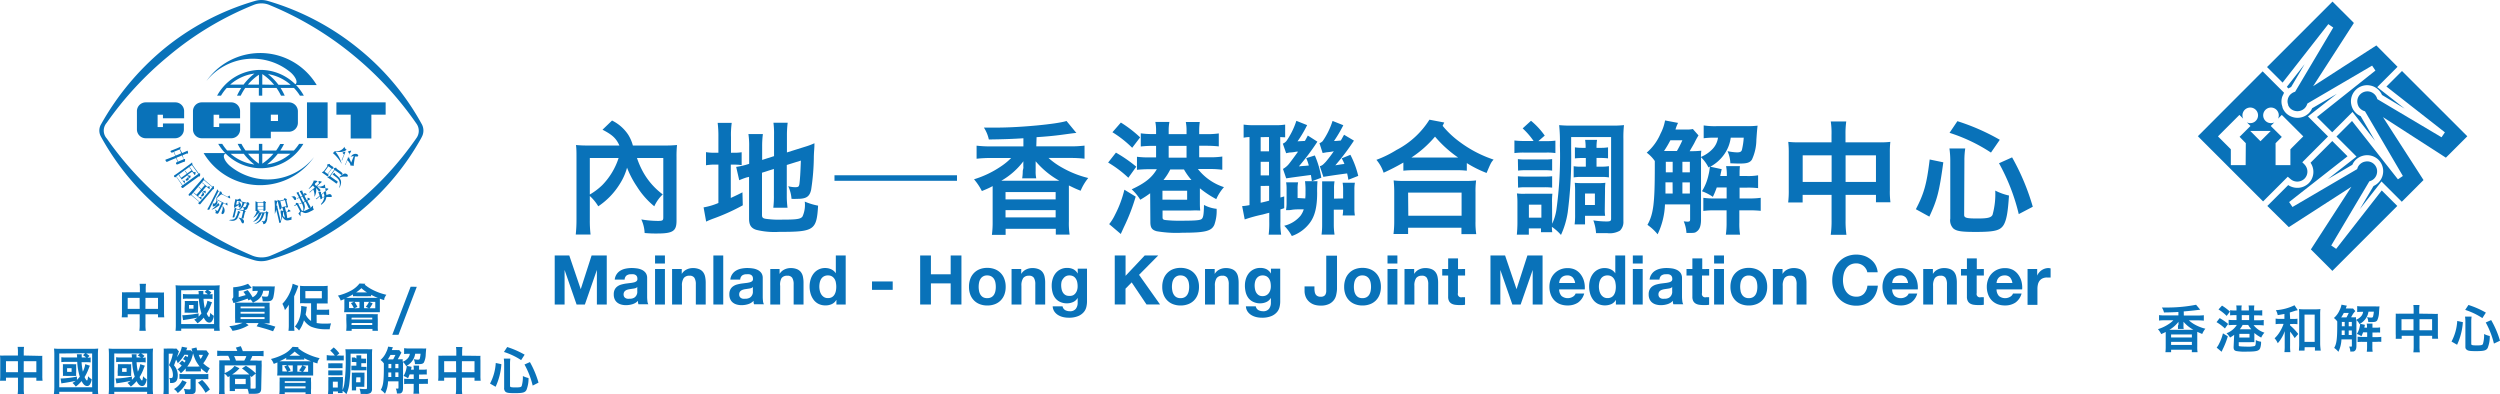 <svg xmlns="http://www.w3.org/2000/svg" viewBox="0 0 506.3 79.84"><defs><style>.cls-1,.cls-2{fill:#0972b9;}.cls-2{fill-rule:evenodd;}</style></defs><title>logo_4</title><g id="圖層_2" data-name="圖層 2"><g id="Layer_1" data-name="Layer 1"><path class="cls-1" d="M463.79,36.19a2.39,2.39,0,0,0,.47.34,2.1,2.1,0,0,0,2.44-.34,2,2,0,0,0,.59-1.29,2.07,2.07,0,0,0-.41-1.38,1.43,1.43,0,0,0-.19-.23l-.43-.43,5.21-5.22-4.06-4.06L473.26,19l-5,2.92a3.25,3.25,0,0,1-.67,1,3.3,3.3,0,0,1-4.61,0,3.19,3.19,0,0,1-.68-1,3.24,3.24,0,0,1-.09-.37,2.93,2.93,0,0,1-.16-.77,3.47,3.47,0,0,1,0-.44,3.26,3.26,0,0,1,.13-.7,3.14,3.14,0,0,1,.2-.44,3.32,3.32,0,0,1,.19-.41l-4.34-4.34L445.11,27.59l13.21,13.2,5-5Zm-9-2.75h-3v-3.2l-.37-.38-2.24-2.24,4.35-4.35.77.77a1.54,1.54,0,0,1-.16-.68,1.58,1.58,0,1,1,1.59,1.58,1.55,1.55,0,0,1-.69-.16l.73.73-2.21,2.2L454.82,29Zm3-4.84-2.07-2.08h4.15Zm2.08-3.09.73-.73a1.56,1.56,0,0,1-.69.16,1.58,1.58,0,1,1,1.59-1.58,1.56,1.56,0,0,1-.16.68l.77-.77,4.35,4.35-2.24,2.24-.37.38v3.2h-3V29l1.26-1.27Z"/><path class="cls-1" d="M463.13,17.59l.33.33a3.07,3.07,0,0,1,.53-.29L466.73,13Z"/><path class="cls-1" d="M473.12,50.4l-1-.68,7.72-13,.21-.07a2,2,0,0,0,.76-.47,2.1,2.1,0,0,0,.47-.73,2.18,2.18,0,0,0,.12-.51,2,2,0,0,0-.58-1.67,2,2,0,0,0-1.67-.57l-.32.06a2.06,2.06,0,0,0-.87.49,1.87,1.87,0,0,0-.52.79l-.07.21-13.1,7.67-.68-1,11.83-9.27-3.09-3.09-4.4,4.4a3.26,3.26,0,0,1-.37,4.15,3.32,3.32,0,0,1-3.89.53l-.26-.16-4.23,4.23L463.53,46l12.67-8.17L468,50.51l4.35,4.35,13.15-13.15-3.15-3.14Z"/><path class="cls-1" d="M486.45,14.38l-3.15,3.15,11.84,9.27-.68,1-13-7.72-.07-.2a2,2,0,0,0-.48-.76,1.83,1.83,0,0,0-.33-.27,2,2,0,0,0-.7-.3,2.05,2.05,0,0,0-1.88.55,2,2,0,0,0-.55,1.88,2.22,2.22,0,0,0,.28.71A3.07,3.07,0,0,0,478,22a2.12,2.12,0,0,0,.75.47l.21.07,7.67,13.1-1,.68L476.33,24.5l-3.15,3.15,4.06,4.06-5.84,4.58,5-2.92a3,3,0,0,1,.68-1,3.36,3.36,0,0,1,1.44-.82,3.25,3.25,0,0,1,.51-.1,3.29,3.29,0,0,1,2.67.92,3.24,3.24,0,0,1,.92,2.67,3.35,3.35,0,0,1-.19.79,3.35,3.35,0,0,1-1.74,1.84l-2.77,4.67,4.38-5.59,4.11,4.11,4.4-4.4-8.21-12.74,12.74,8.21,4.34-4.33Z"/><path class="cls-1" d="M472.53,5.58l-7.72,13-.21.07a2.13,2.13,0,0,0-.67.42l-.11.09a2.21,2.21,0,0,0-.41.65l0,0a2.09,2.09,0,0,0-.14.74s0,0,0,0a2,2,0,0,0,.13.65s0,.08,0,.11a2.07,2.07,0,0,0,.44.65,2.11,2.11,0,0,0,2.86,0,2,2,0,0,0,.52-.8l.08-.2,13.1-7.67.67,1L469.23,23.7l3.09,3.09,4.11-4.12L481,28.52l-2.92-5a3.08,3.08,0,0,1-1-.68,3.32,3.32,0,0,1-.42-.5,3.27,3.27,0,0,1-.47-1.13,3.23,3.23,0,0,1,.89-3,3.27,3.27,0,0,1,3-.88,3.13,3.13,0,0,1,1.12.47,3.08,3.08,0,0,1,.53.43,3.19,3.19,0,0,1,.67,1L487,22l-5.56-4.35,4.11-4.12L481.26,9.2l-12.81,8.26,8.26-12.81L472.38.32,459.12,13.58l3.15,3.15,9.26-11.84Z"/><path class="cls-1" d="M442.27,63.9h2.81a9.83,9.83,0,0,0,1.24-.06v1.1a10.52,10.52,0,0,0-1.24-.06H443.3a6.11,6.11,0,0,0,1.17.84,8.49,8.49,0,0,0,2.16.85,4.37,4.37,0,0,0-.64,1.07c-.4-.17-.4-.17-1-.44,0,.24,0,.34,0,.68v2.34a6.35,6.35,0,0,0,.06,1.11h-1.16v-.5h-4.2v.5h-1.15a8.21,8.21,0,0,0,.06-1.13V67.88c0-.27,0-.49,0-.65-.31.16-.47.24-.91.43a5,5,0,0,0-.66-1,8.41,8.41,0,0,0,2.24-1.07,5.41,5.41,0,0,0,.88-.73h-1.69a9.9,9.9,0,0,0-1.21.06v-1.1a9.61,9.61,0,0,0,1.21.06h2.71v-.7c-1,.06-1.62.08-2.92.1a3,3,0,0,0-.43-1h1.08a30.46,30.46,0,0,0,5.85-.56l.84,1-1.18.14c-.8.09-1.53.16-2.16.21Zm-1.08,1.81a5.06,5.06,0,0,1,0-.55,6.16,6.16,0,0,1-1.85,1.63h4.86a7.29,7.29,0,0,1-2-1.63c0,.05,0,.08,0,.11,0,.2,0,.32,0,.44V66a2.56,2.56,0,0,0,.05.62h-1.18a3.91,3.91,0,0,0,0-.63Zm-1.5,2.64h4.21v-.61h-4.21Zm0,1.51h4.21v-.62h-4.21Z"/><path class="cls-1" d="M449.53,64.42a11.9,11.9,0,0,1,1.71,1.18l-.65.92a9.36,9.36,0,0,0-1.7-1.28Zm1.65,3.69a16.37,16.37,0,0,1-1,2.56c-.18.4-.21.46-.26.57l-1-.84a3.83,3.83,0,0,0,.49-.79,9.13,9.13,0,0,0,.78-2.1ZM450,61.89a10.2,10.2,0,0,1,1.61,1.22l-.67.87a9,9,0,0,0-1.65-1.31Zm2.46,5.93a8.4,8.4,0,0,1-.83.54,4,4,0,0,0-.72-.87A4.17,4.17,0,0,0,453,65.81h-.56a10.06,10.06,0,0,0-1.1.05V64.77a8.21,8.21,0,0,0,1.1.05h.5v-1h-.3a8.77,8.77,0,0,0-1,.05V62.82a6.7,6.7,0,0,0,1,.06h.3v-.31a3.64,3.64,0,0,0-.06-.71H454a3.6,3.6,0,0,0-.06.72v.3h1.5v-.31a3.56,3.56,0,0,0-.06-.71h1.17a4.84,4.84,0,0,0-.05.72v.3h.65a6.82,6.82,0,0,0,1-.06v1.09a9.68,9.68,0,0,0-1-.05h-.65v1h.84a7,7,0,0,0,1.11-.06v1.11a7.68,7.68,0,0,0-1.1-.06h-.95a4.6,4.6,0,0,0,2.19,1.52,3.84,3.84,0,0,0-.65,1,8.31,8.31,0,0,1-1.39-.93v1c0,.44,0,.62,0,.86a7.69,7.69,0,0,0-.82,0h-2.34v.6c0,.14,0,.2.2.23a9.53,9.53,0,0,0,1.22.06,6,6,0,0,0,1.79-.11c.2-.1.24-.28.25-1.21a2.83,2.83,0,0,0,1.06.33,3.45,3.45,0,0,1-.2,1.35c-.24.52-.77.66-2.65.66a9.66,9.66,0,0,1-2.18-.12c-.4-.11-.53-.31-.53-.79Zm3.11.54v-.75h-2.06v.75Zm.25-1.68h.11a5.11,5.11,0,0,1-.63-.88h-1.12a4.71,4.71,0,0,1-.57.88ZM454,64.82h1.5v-1H454Z"/><path class="cls-1" d="M463.8,64.59h.61a4.79,4.79,0,0,0,.87-.05v1.12a5.43,5.43,0,0,0-.89-.05h-.6v.29a10.62,10.62,0,0,1,1.65,1.74l-.72.83a10.93,10.93,0,0,0-.93-1.31V70a8.54,8.54,0,0,0,.06,1.31h-1.21a9,9,0,0,0,.06-1.31V68.27c0-.27,0-.62,0-1.21a6.68,6.68,0,0,1-.71,1.5,6.08,6.08,0,0,1-.7.95,3.43,3.43,0,0,0-.64-1,6,6,0,0,0,1.11-1.4,8.25,8.25,0,0,0,.68-1.42l0-.1h-.63a6.32,6.32,0,0,0-.95.06V64.52a5.2,5.2,0,0,0,1,.06h.78v-1c-.39.07-.64.12-1.36.24a3.06,3.06,0,0,0-.37-1,10.14,10.14,0,0,0,3.77-1l.67,1-.06,0-.21.07-.11,0c-.3.11-1,.32-1.24.4ZM466.71,71h-1.13c0-.32.05-.74.05-1.2V63.68a7.93,7.93,0,0,0-.05-1.09,7.1,7.1,0,0,0,1,.05h2.35a7.36,7.36,0,0,0,1-.05,7.77,7.77,0,0,0-.05,1.09v6A11.15,11.15,0,0,0,470,71h-1.18v-.69h-2.08Zm0-1.76h2.06V63.71h-2.06Z"/><path class="cls-1" d="M481.26,68.27h-.79v-.92h.64a7.14,7.14,0,0,1,.91,0V66.3a4.57,4.57,0,0,1-.91.06h-.64v-.08c0-.27,0-.49,0-.75h-1.16a4,4,0,0,1,.06.75v.08h-.55l.12-.58-1-.21a3.4,3.4,0,0,0,1.13-1,3.12,3.12,0,0,0,.59-1.45h1.09a5.92,5.92,0,0,1-.16,1c-.05.15-.15.2-.42.2a4.32,4.32,0,0,1-.79-.1,2.69,2.69,0,0,1,.24,1l.81,0c.56,0,.82-.08,1-.34a4.05,4.05,0,0,0,.37-1.65c.05-.7.07-.95.1-1.18a7.66,7.66,0,0,1-.91,0h-2.53a6.24,6.24,0,0,1-1.08-.06V63.2a6.65,6.65,0,0,1,.91-.05h.29a1.7,1.7,0,0,1-.44.94,2.81,2.81,0,0,1-1,.68,4,4,0,0,1,0-.52,8.49,8.49,0,0,1-1,0l.39-.68A7,7,0,0,1,477,63l-.47-.53a2.05,2.05,0,0,1-.53,0h-.92a2.92,2.92,0,0,1,.21-.56l-1.09-.21a3.82,3.82,0,0,1-.38,1.11,4.34,4.34,0,0,1-1.16,1.59,3,3,0,0,1,.68.7v.47c0,3.08-.12,4-.62,4.89a4.12,4.12,0,0,1,.85.79,6.31,6.31,0,0,0,.62-2.51h2.11V70c0,.18,0,.2-.23.2l-.31,0a2.93,2.93,0,0,1,.23,1c.71,0,.71,0,.9-.15s.33-.4.33-1V64.81a3,3,0,0,1,.65.85l.11-.07a0,0,0,0,1,0,0,4,4,0,0,1-.11.68,4.31,4.31,0,0,1-.55,1.36,3.87,3.87,0,0,1,.92.47,7.59,7.59,0,0,0,.33-.79h.83v.92h-1a6,6,0,0,1-.94-.05v1.1a5.88,5.88,0,0,1,.92-.05h1v1a6.88,6.88,0,0,1-.06,1h1.19a5.79,5.79,0,0,1-.06-1v-1h.81a8,8,0,0,1,1,0V68.22A6.54,6.54,0,0,1,481.26,68.27Zm-6.41-.42h-.61c0-.19,0-.36,0-.53v-.4h.6Zm0-1.78h-.58v-.87h.58Zm.36-1.79h-1.07a9,9,0,0,0,.53-.91h1A9,9,0,0,1,475.21,64.28Zm1.08,3.57h-.63v-.93h.63Zm0-1.78h-.63v-.87h.63Z"/><path class="cls-1" d="M492.78,63.56a7.5,7.5,0,0,0,.94,0,7.53,7.53,0,0,0,0,.9v3.14a6.89,6.89,0,0,0,.05,1h-1.21V68H490v2.09a8.3,8.3,0,0,0,.07,1.27h-1.32a8.84,8.84,0,0,0,.07-1.27V68h-2.43v.62h-1.21a7.89,7.89,0,0,0,0-1V64.41a8.08,8.08,0,0,0,0-.89,8.09,8.09,0,0,0,.93,0h2.7v-.63a6.63,6.63,0,0,0-.06-1.12H490a7.68,7.68,0,0,0-.06,1.08v.67Zm-4,1.09h-2.43v2.23h2.43ZM490,66.88h2.55V64.65H490Z"/><path class="cls-1" d="M496.48,69.17A10.07,10.07,0,0,0,497.64,65l1.14.24a12.85,12.85,0,0,1-1.17,4.58Zm4,.47c0,.26.2.31,1.14.31s1.12-.07,1.23-.31a6.49,6.49,0,0,0,.23-2,4.77,4.77,0,0,0,1.15.41,6.22,6.22,0,0,1-.42,2.41c-.29.52-.73.65-2.39.65-1.2,0-1.59-.06-1.87-.29s-.26-.39-.26-.81V65.12a7.34,7.34,0,0,0-.07-1h1.33a6.38,6.38,0,0,0-.07,1Zm2.25-5.22a14.07,14.07,0,0,0-3.48-1.66l.66-1a18.05,18.05,0,0,1,3.53,1.55Zm2.34,5.16a16.94,16.94,0,0,0-1.66-4.27l1.1-.49A19.22,19.22,0,0,1,506.3,69Z"/><path class="cls-1" d="M129,32a17.06,17.06,0,0,0,1.22,2.8,14.33,14.33,0,0,0,4,4.57,7.67,7.67,0,0,0-1.71,2.41,16.36,16.36,0,0,1-3.52-4,19.24,19.24,0,0,1-2-3.82,12.07,12.07,0,0,1-1.44,3.25,14.76,14.76,0,0,1-4.39,4.57,9.2,9.2,0,0,0-1.71-2.09v4.81a24,24,0,0,0,.15,3h-3a28,28,0,0,0,.15-3.05V31.8c0-.92,0-1.64-.1-2.43a25.26,25.26,0,0,0,2.56.1h6.23c-.65-1.46-1.44-2.18-3.42-3.2l1.93-1.86a8.34,8.34,0,0,1,3.28,2.88,8,8,0,0,1,.94,2.18h6.33a25.69,25.69,0,0,0,2.61-.1,22,22,0,0,0-.1,2.43V44.68c0,2.13-.72,2.61-4,2.61-.72,0-1.29,0-2.46-.1a7.25,7.25,0,0,0-.67-2.75,20.87,20.87,0,0,0,3.33.3c1,0,1.12-.1,1.12-.74V32Zm-9.55,0v7.39a12.66,12.66,0,0,0,2.53-1.91,14,14,0,0,0,3.3-5.48Z"/><path class="cls-1" d="M148.54,30.93a8.43,8.43,0,0,0,1.66-.1v2.61a11.17,11.17,0,0,0-1.74-.1H148v6.75c1.34-.62,1.34-.62,2.36-1.14l.07,2.63a41.69,41.69,0,0,1-6.13,2.75c-.69.27-.92.37-1.29.55L142.49,42a13.46,13.46,0,0,0,3-.89V33.34h-.57a10,10,0,0,0-1.94.13V30.81a9.82,9.82,0,0,0,1.94.12h.57v-3.2a21.09,21.09,0,0,0-.15-2.85h2.85a17.44,17.44,0,0,0-.15,2.88v3.18Zm2.68,5a13.46,13.46,0,0,0-1.51.57l-.62-2.7a14.92,14.92,0,0,0,2.41-.55l.22-.07v-3.4a15.87,15.87,0,0,0-.15-2.63h2.93a19.14,19.14,0,0,0-.15,2.53v2.71l2.41-.77V27.34a17.47,17.47,0,0,0-.12-2.48h2.88a20.35,20.35,0,0,0-.15,2.53v3.48l3.57-1.12a14.87,14.87,0,0,0,2-.74c0,1.09-.07,1.27-.12,2.61a45.87,45.87,0,0,1-.55,6.82c-.32,1.41-1,1.83-2.8,1.83a11.52,11.52,0,0,1-1.17,0,7.42,7.42,0,0,0-.67-2.56,5.39,5.39,0,0,0,1.39.2c.65,0,.77-.1.87-.6.12-.87.22-2.33.3-4.79l-2.85.89v6.18a17.91,17.91,0,0,0,.15,2.48h-2.88a18.58,18.58,0,0,0,.12-2.56V34.21l-2.41.77v8.56c0,.5.17.67.72.77a19.47,19.47,0,0,0,3.37.17c3,0,3.75-.12,4.12-.65a5.69,5.69,0,0,0,.45-3,13.05,13.05,0,0,0,2.7.82c-.3,5-.79,5.31-7.91,5.31a15.35,15.35,0,0,1-4.56-.4c-1.09-.32-1.51-1-1.51-2.26V35.82Z"/><path class="cls-1" d="M193.81,35.5v1.12H169V35.5Z"/><path class="cls-1" d="M209.87,29.64h6.77a23.75,23.75,0,0,0,3-.15v2.65a25.06,25.06,0,0,0-3-.15h-4.29a14.79,14.79,0,0,0,2.83,2,20.42,20.42,0,0,0,5.21,2.06,10.49,10.49,0,0,0-1.54,2.58c-1-.4-1-.4-2.38-1.07,0,.57,0,.82,0,1.64v5.63a15.49,15.49,0,0,0,.15,2.68h-2.8V46.34H203.66v1.22h-2.78a19.39,19.39,0,0,0,.15-2.73V39.25c0-.64,0-1.19,0-1.56-.74.4-1.14.57-2.18,1a12.05,12.05,0,0,0-1.59-2.38,20.24,20.24,0,0,0,5.41-2.58A12.93,12.93,0,0,0,204.78,32h-4.07a23.72,23.72,0,0,0-2.93.15V29.5a23.26,23.26,0,0,0,2.93.15h6.55V28c-2.31.15-3.92.2-7,.25a7.23,7.23,0,0,0-1-2.41c1.29,0,1.86,0,2.61,0,4.79,0,12.26-.72,14.12-1.34l2,2.43c-.32,0-.77.07-2.85.35s-3.7.4-5.21.5ZM207.26,34a12.71,12.71,0,0,1,0-1.34,14.87,14.87,0,0,1-4.47,3.94h11.74a17.51,17.51,0,0,1-4.79-3.94c0,.12,0,.2,0,.27,0,.47,0,.77,0,1.07v.62a6.3,6.3,0,0,0,.12,1.49h-2.85a9.27,9.27,0,0,0,.12-1.51Zm-3.62,6.38h10.15V38.9H203.64Zm0,3.65h10.15V42.55H203.64Z"/><path class="cls-1" d="M226,30.91a28.8,28.8,0,0,1,4.12,2.85L228.51,36a22.65,22.65,0,0,0-4.09-3.08Zm4,8.91A39.35,39.35,0,0,1,227.61,46c-.45,1-.52,1.12-.62,1.39l-2.36-2a9.51,9.51,0,0,0,1.19-1.91,22.09,22.09,0,0,0,1.89-5.06Zm-3-15a24.7,24.7,0,0,1,3.9,3l-1.61,2.11a21.76,21.76,0,0,0-4-3.15Zm5.93,14.32a20,20,0,0,1-2,1.31,9.85,9.85,0,0,0-1.74-2.11c2.68-1.24,4.09-2.36,5.09-4.07h-1.36a24.23,24.23,0,0,0-2.66.12V31.75a19.23,19.23,0,0,0,2.66.13h1.21V29.54h-.72a21.05,21.05,0,0,0-2.38.13V27a16.15,16.15,0,0,0,2.38.15h.72v-.74a8.57,8.57,0,0,0-.15-1.71h2.85a8.84,8.84,0,0,0-.15,1.74v.72h3.62v-.74a8.67,8.67,0,0,0-.15-1.71h2.83a11.54,11.54,0,0,0-.12,1.74v.72h1.56a16.52,16.52,0,0,0,2.41-.15v2.63a23.31,23.31,0,0,0-2.41-.13h-1.56v2.33h2a16.4,16.4,0,0,0,2.68-.15v2.68a18.62,18.62,0,0,0-2.66-.15H242.6a11,11,0,0,0,5.28,3.67,9.21,9.21,0,0,0-1.56,2.43A19.9,19.9,0,0,1,243,38.13v2.43c0,1.07,0,1.49.07,2.08a19.56,19.56,0,0,0-2,0h-5.63V44c0,.35.1.47.47.55a23.76,23.76,0,0,0,3,.15c2.9,0,3.92-.07,4.32-.27s.57-.67.6-2.93a6.82,6.82,0,0,0,2.56.79,8.32,8.32,0,0,1-.47,3.25c-.57,1.26-1.86,1.59-6.4,1.59a23.46,23.46,0,0,1-5.26-.3c-1-.27-1.29-.74-1.29-1.91Zm7.49,1.31V38.63h-5v1.81Zm.6-4h.27a12.37,12.37,0,0,1-1.51-2.13H237a11.5,11.5,0,0,1-1.37,2.13Zm-4.34-4.52h3.62V29.54h-3.62Z"/><path class="cls-1" d="M259.31,40l.77-.22v2.38c-.42.15-.42.15-.77.25v2.48a13.92,13.92,0,0,0,.15,2.63h-2.53a19.42,19.42,0,0,0,.12-2.66V43.09c-.42.1-.84.22-1.32.35a29.26,29.26,0,0,0-3.65,1l-.52-2.7h0a10.5,10.5,0,0,0,1.49-.2V27.76a6.4,6.4,0,0,0-1.19.13V25.23a11.88,11.88,0,0,0,2.11.12h4.17a11,11,0,0,0,2.13-.12v2.58l-1-.05Zm-4-12.23v2.88H257V27.76Zm0,5v2.75H257V32.77Zm0,4.89v3.4c.57-.12,1.36-.32,1.71-.42v-3Zm7.54-6.95a2.86,2.86,0,0,1-.32,0,6.76,6.76,0,0,1-1.24.17c-.15,0-.37.05-.82.15l-.67-1.94a1.87,1.87,0,0,0,.74-.55,15.46,15.46,0,0,0,2-4.07l2.18.87a24.39,24.39,0,0,1-1.94,3.28l1.49-.08c.17-.3.32-.57.59-1.09l1.94,1.24a47.48,47.48,0,0,1-3.75,5c.72-.07.79-.07,1.22-.1l.79-.07a9.44,9.44,0,0,0-.52-1.49l1.74-.55A18.19,18.19,0,0,1,267.59,36l-1.91.7c-.1-.67-.12-.87-.2-1.27-3.75.5-3.75.5-5,.69l-.65-1.91a4.14,4.14,0,0,0,1.29-1.12C261.49,32.62,262.08,31.83,262.88,30.71Zm1.49,9.48a9.58,9.58,0,0,0,.05-1.29,14.38,14.38,0,0,0-.1-2.21h2.53a22.77,22.77,0,0,0-.07,2.41c0,2.8-.47,4.67-1.46,6a7.72,7.72,0,0,1-3.67,2.7,8.82,8.82,0,0,0-1.54-2.08,6.18,6.18,0,0,0,3.28-2,4.08,4.08,0,0,0,.67-1.32H262.8c-.12,0-.52,0-1.12.08a4.59,4.59,0,0,1-.67.08l-.57,0a8.07,8.07,0,0,0,.12-1.41v-3a6.49,6.49,0,0,0-.1-1.22h2.43a6.56,6.56,0,0,0-.1,1.31v1.86Zm5.51-9.5a11.7,11.7,0,0,1-1.17.15l-.82.15L267.22,29a1.93,1.93,0,0,0,.65-.42,15.29,15.29,0,0,0,2-4.09l2.18.87a27.71,27.71,0,0,1-1.89,3.2c.2,0,.32,0,1.37-.1.1-.13.22-.37.67-1.17l2,1.19a46.44,46.44,0,0,1-3.77,5c1.36-.22,1.36-.22,1.84-.27a7.45,7.45,0,0,0-.55-1.14l1.76-.72a18.4,18.4,0,0,1,1.59,4.27l-2,.79c-.1-.62-.15-.87-.25-1.29-2.28.3-3.57.5-4.81.7l-.72-2.16c.47-.15.57-.22,1.19-.87a25.12,25.12,0,0,0,1.64-2.16Zm2.16,9.5V38.4a8.48,8.48,0,0,0-.1-1.39h2.48a7.93,7.93,0,0,0-.1,1.39v3.87a7.79,7.79,0,0,0,.1,1.36h-2.48a6.52,6.52,0,0,0,.1-1.17h-1.89v3.05a13.23,13.23,0,0,0,.15,2h-2.63a13.9,13.9,0,0,0,.12-1.91V38.13c0-.32,0-1,0-1.41h2.51a8,8,0,0,0-.1,1.51v2Z"/><path class="cls-1" d="M292.16,25.48a18.73,18.73,0,0,0,3.47,3.27,24.23,24.23,0,0,0,6.85,3.57c-.52.6-.52.6-1.42,2.71a23.11,23.11,0,0,1-4-2v1.54a17.88,17.88,0,0,0-2.23-.1h-8.49a18.49,18.49,0,0,0-2.13.1V32.92a43.18,43.18,0,0,1-4,2.06,7.68,7.68,0,0,0-1.46-2.61,22.3,22.3,0,0,0,4.07-2,17.21,17.21,0,0,0,6.67-6.13l3,.57Zm-9.95,21.91a20.13,20.13,0,0,0,.15-2.63V39a22.32,22.32,0,0,0-.12-2.46,15.47,15.47,0,0,0,2.13.1h12.41a16.07,16.07,0,0,0,2.16-.1,17.17,17.17,0,0,0-.12,2.46v5.81a15.68,15.68,0,0,0,.15,2.61h-3V46.12H285.17v1.27Zm3-3.7H296V39H285.17Zm9.65-11.78h.45a23.81,23.81,0,0,1-4.69-4.24,22.06,22.06,0,0,1-4.79,4.24h9Z"/><path class="cls-1" d="M310.58,28.55A14.91,14.91,0,0,0,308.37,26l1.69-1.54a15.28,15.28,0,0,1,2.78,3l-1.29,1.12H313a13.93,13.93,0,0,0,2-.1V31a11.3,11.3,0,0,0-1.88-.1H308.7a15.09,15.09,0,0,0-2,.1V28.45a14.84,14.84,0,0,0,2,.1Zm3.77,16.77a10.54,10.54,0,0,0,.84-2.75,78.79,78.79,0,0,0,.72-13.13,32.06,32.06,0,0,0-.15-4.1,23.81,23.81,0,0,0,2.63.1h7.89a21.92,21.92,0,0,0,2.61-.1,21.55,21.55,0,0,0-.12,2.8V44.8a2.42,2.42,0,0,1-.7,1.91,4.14,4.14,0,0,1-2.61.5c-.77,0-1.29,0-2.23,0a8.87,8.87,0,0,0-.55-2.58,18.05,18.05,0,0,0,2.6.22c.87,0,1-.1,1-.59V27.76h-8.09v2.73a85.3,85.3,0,0,1-.7,12.55,17.12,17.12,0,0,1-1.36,4.54,9.68,9.68,0,0,0-1.84-1.64,8.28,8.28,0,0,0,.07,1.09h-2.28v-.77h-2.46v1.27h-2.43c.07-.75.12-1.64.12-2.43v-4a15.8,15.8,0,0,0-.1-1.93,9.57,9.57,0,0,0,1.69.07h4c1.17,0,1.17,0,1.49,0a13,13,0,0,0-.07,1.79Zm-6.95-13.1a12.46,12.46,0,0,0,1.56.08h3.87a11.12,11.12,0,0,0,1.51-.08v2.33a11.81,11.81,0,0,0-1.51-.08H309a12.1,12.1,0,0,0-1.56.08Zm0,3.47a12.48,12.48,0,0,0,1.56.07h3.84a11.31,11.31,0,0,0,1.54-.07V38a12.15,12.15,0,0,0-1.56-.08H309a12.35,12.35,0,0,0-1.56.08Zm2.23,8.39h2.53V41.45h-2.53Zm11.49-14.14a9.54,9.54,0,0,0-.1-1.61h2.41a9.35,9.35,0,0,0-.1,1.61h.82a8.83,8.83,0,0,0,1.51-.1v2.23a12.17,12.17,0,0,0-1.51-.08h-.82v1.76h1a8.68,8.68,0,0,0,1.51-.1v2.28a8.21,8.21,0,0,0-1.49-.1h-4.19a8.65,8.65,0,0,0-1.46.1V33.66a8.65,8.65,0,0,0,1.46.1h1V32h-.72a12.3,12.3,0,0,0-1.49.08V29.84a9.58,9.58,0,0,0,1.47.1ZM325,42.4a8.24,8.24,0,0,0,.07,1.31,3.82,3.82,0,0,0-.54,0,4.55,4.55,0,0,0-.52,0c-.32,0-.52,0-.6,0H321v1.74h-2.11a14,14,0,0,0,.1-2V38.73a16,16,0,0,0-.07-1.71,15.53,15.53,0,0,0,1.66.07h2.88a12.93,12.93,0,0,0,1.66-.07,13.89,13.89,0,0,0-.07,1.64Zm-4-.89h2V39.2h-2Z"/><path class="cls-1" d="M354.21,40.19H352.3V38h1.54a17.63,17.63,0,0,1,2.21.1v-2.6a11.22,11.22,0,0,1-2.21.15H352.3v-.2c0-.65,0-1.19.07-1.81h-2.8a9.87,9.87,0,0,1,.15,1.81v.2h-1.34c.17-.82.17-.82.3-1.39l-2.31-.5a8.23,8.23,0,0,0,2.73-2.38,7.59,7.59,0,0,0,1.41-3.5h2.63a14.21,14.21,0,0,1-.37,2.48c-.12.37-.37.5-1,.5a10.49,10.49,0,0,1-1.91-.25,6.53,6.53,0,0,1,.57,2.46c1.39.05,1.39.05,2,.05,1.37,0,2-.2,2.38-.82a9.72,9.72,0,0,0,.89-4c.12-1.69.17-2.28.25-2.85a17.93,17.93,0,0,1-2.21.1h-6.1a14.82,14.82,0,0,1-2.61-.15V28a16.07,16.07,0,0,1,2.21-.12h.69a4.12,4.12,0,0,1-1.07,2.26,6.82,6.82,0,0,1-2.38,1.64,9.38,9.38,0,0,1,.07-1.26,20.47,20.47,0,0,1-2.36.1c.47-.82.79-1.36.94-1.64a16.28,16.28,0,0,1,.85-1.56l-1.14-1.29a5.17,5.17,0,0,1-1.29.1h-2.23a7.29,7.29,0,0,1,.52-1.34l-2.63-.5a9.29,9.29,0,0,1-.92,2.68,10.5,10.5,0,0,1-2.8,3.85,7.06,7.06,0,0,1,1.64,1.69v1.14c0,7.42-.27,9.6-1.49,11.79a9.93,9.93,0,0,1,2.06,1.91,15.22,15.22,0,0,0,1.49-6.06h5.09v3c0,.42-.1.5-.55.5a6.36,6.36,0,0,1-.74-.07,7.14,7.14,0,0,1,.55,2.36c1.71,0,1.71,0,2.16-.35s.79-1,.79-2.33V31.85A7.36,7.36,0,0,1,346,33.91l.27-.17a.09.09,0,0,1,0,.08,9.71,9.71,0,0,1-.27,1.64,10.35,10.35,0,0,1-1.32,3.27,9.42,9.42,0,0,1,2.21,1.14,18.41,18.41,0,0,0,.79-1.91h2v2.23h-2.46a14.51,14.51,0,0,1-2.26-.13v2.66a14.63,14.63,0,0,1,2.23-.12h2.48v2.46a16.85,16.85,0,0,1-.15,2.46h2.88a13.59,13.59,0,0,1-.15-2.46V42.6h2a18.89,18.89,0,0,1,2.33.1V40.06A15.86,15.86,0,0,1,354.21,40.19Zm-15.46-1h-1.46c0-.45,0-.87,0-1.27v-1h1.44Zm0-4.29h-1.39V32.77h1.39Zm.87-4.32H337a22.14,22.14,0,0,0,1.29-2.18h2.43A22,22,0,0,1,339.62,30.56Zm2.61,8.61h-1.51V36.94h1.51Zm0-4.29h-1.51V32.77h1.51Z"/><path class="cls-1" d="M380.57,28.83a18.09,18.09,0,0,0,2.26-.1,18.54,18.54,0,0,0-.1,2.18v7.57a17.31,17.31,0,0,0,.12,2.48h-2.93V39.47h-6.15v5a19.41,19.41,0,0,0,.17,3.08h-3.18a21,21,0,0,0,.17-3.08v-5h-5.86V41h-2.93a18.85,18.85,0,0,0,.12-2.48V30.89a19.78,19.78,0,0,0-.1-2.16,19.52,19.52,0,0,0,2.23.1h6.53V27.31a16.22,16.22,0,0,0-.15-2.71h3.13a18.1,18.1,0,0,0-.15,2.61v1.61Zm-9.63,2.63h-5.86v5.38h5.86Zm2.83,5.38h6.15V31.46h-6.15Z"/><path class="cls-1" d="M388,42.37c1.66-3.18,2.21-5.14,2.8-10.07l2.76.57c-.82,6-1.24,7.59-2.83,11Zm9.78,1.14c0,.62.47.74,2.75.74,2,0,2.71-.17,3-.74a15.77,15.77,0,0,0,.55-4.91,11.73,11.73,0,0,0,2.78,1c-.22,3.35-.47,4.76-1,5.81-.69,1.26-1.76,1.56-5.76,1.56-2.9,0-3.84-.15-4.51-.7a2.32,2.32,0,0,1-.62-2V32.6a18,18,0,0,0-.17-2.53H398a15.64,15.64,0,0,0-.17,2.46Zm5.43-12.61a34,34,0,0,0-8.39-4l1.59-2.36A43.51,43.51,0,0,1,405,28.31Zm5.63,12.46a40.63,40.63,0,0,0-4-10.3l2.65-1.19a46.57,46.57,0,0,1,4.19,10Z"/><path class="cls-1" d="M115.29,51.74l2.32,6.83h0l2.2-6.83h3.07v9.93h-2v-7h0l-2.43,7h-1.68l-2.43-7h0v7h-2V51.74Z"/><path class="cls-1" d="M124.88,55.54a2.34,2.34,0,0,1,.78-.74,3.4,3.4,0,0,1,1.07-.4,6.16,6.16,0,0,1,1.19-.12,8.23,8.23,0,0,1,1.1.08,3.4,3.4,0,0,1,1,.3,2,2,0,0,1,.75.62,1.73,1.73,0,0,1,.29,1v3.74a7.46,7.46,0,0,0,.05.93,1.66,1.66,0,0,0,.19.67h-2a3,3,0,0,1-.09-.34,3.1,3.1,0,0,1,0-.36,2.56,2.56,0,0,1-1.11.68,4.48,4.48,0,0,1-1.31.2,3.54,3.54,0,0,1-1-.13,2.19,2.19,0,0,1-.78-.39,1.8,1.8,0,0,1-.52-.67,2.26,2.26,0,0,1-.19-1,2.1,2.1,0,0,1,.21-1,1.8,1.8,0,0,1,.56-.63,2.53,2.53,0,0,1,.78-.36,8.64,8.64,0,0,1,.88-.19l.88-.11a5.08,5.08,0,0,0,.76-.13,1.32,1.32,0,0,0,.53-.24.53.53,0,0,0,.18-.47,1,1,0,0,0-.1-.51.75.75,0,0,0-.28-.29,1.1,1.1,0,0,0-.4-.14,3.33,3.33,0,0,0-.49,0,1.5,1.5,0,0,0-.92.25,1.12,1.12,0,0,0-.39.83h-2A2.27,2.27,0,0,1,124.88,55.54Zm3.9,2.79a3,3,0,0,1-.4.1l-.45.07-.47.07a3.55,3.55,0,0,0-.44.11,1.25,1.25,0,0,0-.37.19.88.88,0,0,0-.26.3,1,1,0,0,0-.1.46.94.94,0,0,0,.1.44.76.76,0,0,0,.26.28,1.13,1.13,0,0,0,.39.15,2.52,2.52,0,0,0,.46,0,1.75,1.75,0,0,0,.9-.19,1.3,1.3,0,0,0,.47-.47,1.48,1.48,0,0,0,.19-.55,3.81,3.81,0,0,0,0-.44v-.74A.87.87,0,0,1,128.78,58.33Z"/><path class="cls-1" d="M132.66,53.37V51.74h2v1.63Zm2,1.11v7.19h-2V54.48Z"/><path class="cls-1" d="M138.07,54.48v1h0a2.27,2.27,0,0,1,1-.91,2.81,2.81,0,0,1,1.22-.28,3.35,3.35,0,0,1,1.3.22,1.93,1.93,0,0,1,.8.6,2.3,2.3,0,0,1,.41.93,5.79,5.79,0,0,1,.12,1.22v4.42h-2V57.61a2.52,2.52,0,0,0-.28-1.33,1.08,1.08,0,0,0-1-.44,1.37,1.37,0,0,0-1.17.48,2.66,2.66,0,0,0-.36,1.58v3.77h-2V54.48Z"/><path class="cls-1" d="M146.47,51.74v9.93h-2V51.74Z"/><path class="cls-1" d="M148.29,55.54a2.34,2.34,0,0,1,.78-.74,3.4,3.4,0,0,1,1.07-.4,6.16,6.16,0,0,1,1.19-.12,8.23,8.23,0,0,1,1.1.08,3.4,3.4,0,0,1,1,.3,2,2,0,0,1,.75.62,1.73,1.73,0,0,1,.29,1v3.74a7.46,7.46,0,0,0,.05.93,1.66,1.66,0,0,0,.19.67h-2a2.91,2.91,0,0,1-.09-.34,3.29,3.29,0,0,1,0-.36,2.56,2.56,0,0,1-1.11.68,4.48,4.48,0,0,1-1.31.2,3.54,3.54,0,0,1-1-.13,2.18,2.18,0,0,1-.78-.39,1.79,1.79,0,0,1-.52-.67,2.26,2.26,0,0,1-.19-1,2.1,2.1,0,0,1,.21-1,1.8,1.8,0,0,1,.56-.63,2.53,2.53,0,0,1,.78-.36,8.61,8.61,0,0,1,.88-.19l.88-.11a5.08,5.08,0,0,0,.76-.13,1.32,1.32,0,0,0,.53-.24.53.53,0,0,0,.18-.47,1,1,0,0,0-.1-.51.75.75,0,0,0-.28-.29,1.1,1.1,0,0,0-.4-.14,3.33,3.33,0,0,0-.49,0,1.5,1.5,0,0,0-.92.25,1.12,1.12,0,0,0-.39.83h-2A2.27,2.27,0,0,1,148.29,55.54Zm3.9,2.79a3,3,0,0,1-.4.1l-.45.07-.47.07a3.55,3.55,0,0,0-.44.11,1.25,1.25,0,0,0-.37.19.88.88,0,0,0-.26.3,1,1,0,0,0-.1.46.94.94,0,0,0,.1.44.76.76,0,0,0,.26.28,1.12,1.12,0,0,0,.39.15,2.51,2.51,0,0,0,.46,0,1.75,1.75,0,0,0,.9-.19,1.3,1.3,0,0,0,.47-.47,1.48,1.48,0,0,0,.19-.55,3.8,3.8,0,0,0,0-.44v-.74A.87.87,0,0,1,152.19,58.33Z"/><path class="cls-1" d="M157.88,54.48v1h0a2.27,2.27,0,0,1,1-.91,2.81,2.81,0,0,1,1.22-.28,3.36,3.36,0,0,1,1.3.22,1.93,1.93,0,0,1,.8.6,2.29,2.29,0,0,1,.41.93,5.79,5.79,0,0,1,.12,1.22v4.42h-2V57.61a2.52,2.52,0,0,0-.28-1.33,1.08,1.08,0,0,0-1-.44,1.37,1.37,0,0,0-1.17.48A2.67,2.67,0,0,0,158,57.9v3.77h-2V54.48Z"/><path class="cls-1" d="M169.36,60.75a2,2,0,0,1-.91.84,3,3,0,0,1-1.27.26,3.07,3.07,0,0,1-1.42-.31,2.84,2.84,0,0,1-1-.85,3.85,3.85,0,0,1-.6-1.23,5.18,5.18,0,0,1-.2-1.45,4.85,4.85,0,0,1,.2-1.4,3.65,3.65,0,0,1,.6-1.19,2.9,2.9,0,0,1,2.38-1.14,2.84,2.84,0,0,1,1.22.27,2.14,2.14,0,0,1,.91.8h0V51.74h2v9.93h-1.88v-.92Zm-.08-3.55a2.11,2.11,0,0,0-.28-.72,1.61,1.61,0,0,0-.52-.51,1.53,1.53,0,0,0-.81-.19,1.61,1.61,0,0,0-.82.19,1.55,1.55,0,0,0-.54.51,2.29,2.29,0,0,0-.29.73,4,4,0,0,0-.09.85,3.64,3.64,0,0,0,.1.83,2.25,2.25,0,0,0,.31.75,1.72,1.72,0,0,0,.54.53,1.46,1.46,0,0,0,.79.2,1.57,1.57,0,0,0,.81-.19,1.46,1.46,0,0,0,.52-.52,2.34,2.34,0,0,0,.28-.74,4.31,4.31,0,0,0,.08-.86A4.21,4.21,0,0,0,169.27,57.2Z"/><path class="cls-1" d="M180.79,57v1.7H176.6V57Z"/><path class="cls-1" d="M188.53,51.74v3.81h4V51.74h2.18v9.93h-2.18V57.39h-4v4.28h-2.18V51.74Z"/><path class="cls-1" d="M196.49,56.52a3.3,3.3,0,0,1,1.92-2,4.12,4.12,0,0,1,1.53-.27,4.19,4.19,0,0,1,1.54.27,3.29,3.29,0,0,1,1.93,2,4.43,4.43,0,0,1,.26,1.57,4.37,4.37,0,0,1-.26,1.56,3.36,3.36,0,0,1-.75,1.19,3.26,3.26,0,0,1-1.17.76,4.28,4.28,0,0,1-1.54.27,4.21,4.21,0,0,1-1.53-.27,3.26,3.26,0,0,1-1.17-.76,3.35,3.35,0,0,1-.75-1.19,4.35,4.35,0,0,1-.26-1.56A4.41,4.41,0,0,1,196.49,56.52Zm1.79,2.41a2.24,2.24,0,0,0,.28.74,1.5,1.5,0,0,0,.53.52,1.64,1.64,0,0,0,.84.19,1.68,1.68,0,0,0,.84-.19,1.5,1.5,0,0,0,.54-.52,2.28,2.28,0,0,0,.28-.74,4.2,4.2,0,0,0,.08-.84,4.31,4.31,0,0,0-.08-.85,2.21,2.21,0,0,0-.28-.74,1.61,1.61,0,0,0-.54-.52,1.64,1.64,0,0,0-.84-.2,1.51,1.51,0,0,0-1.37.72,2.17,2.17,0,0,0-.28.74,4.3,4.3,0,0,0-.08.85A4.19,4.19,0,0,0,198.28,58.92Z"/><path class="cls-1" d="M206.82,54.48v1h0a2.26,2.26,0,0,1,1-.91,2.81,2.81,0,0,1,1.22-.28,3.35,3.35,0,0,1,1.3.22,1.93,1.93,0,0,1,.8.6,2.32,2.32,0,0,1,.41.93,5.79,5.79,0,0,1,.12,1.22v4.42h-2V57.61a2.52,2.52,0,0,0-.28-1.33,1.08,1.08,0,0,0-1-.44,1.37,1.37,0,0,0-1.17.48,2.66,2.66,0,0,0-.36,1.58v3.77h-2V54.48Z"/><path class="cls-1" d="M220,62.2a2.46,2.46,0,0,1-.51,1,3,3,0,0,1-1.13.81,4.84,4.84,0,0,1-2,.33,4.6,4.6,0,0,1-1.08-.13,3.44,3.44,0,0,1-1-.41,2.46,2.46,0,0,1-.75-.71,2.08,2.08,0,0,1-.34-1.05h2a1.13,1.13,0,0,0,.54.77,1.94,1.94,0,0,0,.93.22,1.43,1.43,0,0,0,1.22-.5,2,2,0,0,0,.37-1.27v-.94h0a1.94,1.94,0,0,1-.91.84,2.93,2.93,0,0,1-1.24.27,3.14,3.14,0,0,1-1.39-.28,2.63,2.63,0,0,1-1-.78,3.24,3.24,0,0,1-.55-1.15,5.47,5.47,0,0,1-.17-1.4,4.5,4.5,0,0,1,.2-1.34,3.49,3.49,0,0,1,.59-1.14,2.86,2.86,0,0,1,1-.79,2.91,2.91,0,0,1,1.33-.29,2.79,2.79,0,0,1,1.25.26,2.15,2.15,0,0,1,.9.89h0v-1h1.88v6.73A4.9,4.9,0,0,1,220,62.2Zm-2.7-2.39a1.53,1.53,0,0,0,.53-.45,2,2,0,0,0,.31-.63,2.61,2.61,0,0,0,.1-.74,4.17,4.17,0,0,0-.08-.84,2.12,2.12,0,0,0-.28-.7,1.47,1.47,0,0,0-.51-.49,1.64,1.64,0,0,0-.81-.18,1.44,1.44,0,0,0-.72.17,1.51,1.51,0,0,0-.5.45A1.87,1.87,0,0,0,215,57a3.22,3.22,0,0,0-.09.77,3.87,3.87,0,0,0,.08.77,2.08,2.08,0,0,0,.26.69,1.54,1.54,0,0,0,.49.5,1.4,1.4,0,0,0,.76.19A1.59,1.59,0,0,0,217.28,59.81Z"/><path class="cls-1" d="M227.95,51.74v4.12l3.88-4.12h2.73l-3.88,3.92,4.25,6h-2.74l-3-4.47-1.25,1.27v3.2h-2.18V51.74Z"/><path class="cls-1" d="M235.64,56.52a3.3,3.3,0,0,1,1.92-2,4.13,4.13,0,0,1,1.53-.27,4.18,4.18,0,0,1,1.54.27,3.29,3.29,0,0,1,1.93,2,4.43,4.43,0,0,1,.26,1.57,4.37,4.37,0,0,1-.26,1.56,3.38,3.38,0,0,1-.75,1.19,3.26,3.26,0,0,1-1.18.76,4.27,4.27,0,0,1-1.54.27,4.22,4.22,0,0,1-1.53-.27,3.26,3.26,0,0,1-1.17-.76,3.35,3.35,0,0,1-.75-1.19,4.33,4.33,0,0,1-.26-1.56A4.39,4.39,0,0,1,235.64,56.52Zm1.79,2.41a2.22,2.22,0,0,0,.29.74,1.49,1.49,0,0,0,.53.52,1.64,1.64,0,0,0,.83.19,1.68,1.68,0,0,0,.84-.19,1.49,1.49,0,0,0,.54-.52,2.26,2.26,0,0,0,.29-.74,4.26,4.26,0,0,0,.08-.84,4.38,4.38,0,0,0-.08-.85,2.19,2.19,0,0,0-.29-.74,1.6,1.6,0,0,0-.54-.52,1.64,1.64,0,0,0-.84-.2,1.51,1.51,0,0,0-1.37.72,2.15,2.15,0,0,0-.29.74,4.38,4.38,0,0,0-.08.85A4.26,4.26,0,0,0,237.43,58.92Z"/><path class="cls-1" d="M246,54.48v1h0a2.26,2.26,0,0,1,1-.91,2.81,2.81,0,0,1,1.22-.28,3.36,3.36,0,0,1,1.3.22,1.92,1.92,0,0,1,.8.6,2.31,2.31,0,0,1,.41.93,5.86,5.86,0,0,1,.12,1.22v4.42h-2V57.61a2.52,2.52,0,0,0-.28-1.33,1.08,1.08,0,0,0-1-.44,1.37,1.37,0,0,0-1.17.48,2.67,2.67,0,0,0-.36,1.58v3.77h-2V54.48Z"/><path class="cls-1" d="M259.13,62.2a2.45,2.45,0,0,1-.51,1,3,3,0,0,1-1.13.81,4.84,4.84,0,0,1-2,.33,4.61,4.61,0,0,1-1.08-.13,3.46,3.46,0,0,1-1-.41,2.45,2.45,0,0,1-.75-.71,2.08,2.08,0,0,1-.34-1.05h2a1.13,1.13,0,0,0,.54.77,2,2,0,0,0,.93.22,1.43,1.43,0,0,0,1.22-.5,2,2,0,0,0,.37-1.27v-.94h0a1.94,1.94,0,0,1-.91.84,2.94,2.94,0,0,1-1.24.27,3.14,3.14,0,0,1-1.39-.28,2.64,2.64,0,0,1-1-.78,3.25,3.25,0,0,1-.55-1.15,5.48,5.48,0,0,1-.17-1.4,4.47,4.47,0,0,1,.2-1.34,3.47,3.47,0,0,1,.59-1.14,2.87,2.87,0,0,1,1-.79,2.91,2.91,0,0,1,1.33-.29,2.79,2.79,0,0,1,1.25.26,2.15,2.15,0,0,1,.9.89h0v-1h1.88v6.73A4.84,4.84,0,0,1,259.13,62.2Zm-2.7-2.39a1.52,1.52,0,0,0,.53-.45,2,2,0,0,0,.31-.63,2.61,2.61,0,0,0,.1-.74,4.09,4.09,0,0,0-.08-.84,2.12,2.12,0,0,0-.28-.7,1.47,1.47,0,0,0-.51-.49,1.64,1.64,0,0,0-.81-.18,1.43,1.43,0,0,0-.72.17,1.5,1.5,0,0,0-.5.45,1.87,1.87,0,0,0-.29.65,3.18,3.18,0,0,0-.09.77,4,4,0,0,0,.08.77,2.08,2.08,0,0,0,.26.69,1.55,1.55,0,0,0,.49.5,1.4,1.4,0,0,0,.77.19A1.58,1.58,0,0,0,256.43,59.81Z"/><path class="cls-1" d="M270.63,59.61a2.7,2.7,0,0,1-.44,1.09,2.67,2.67,0,0,1-1,.85,3.84,3.84,0,0,1-1.76.34,4.17,4.17,0,0,1-1.21-.17,3,3,0,0,1-1-.54,2.72,2.72,0,0,1-.74-.95,3.19,3.19,0,0,1-.28-1.4V58h2v.44a3.63,3.63,0,0,0,.06.67,1.42,1.42,0,0,0,.19.52,1,1,0,0,0,.38.34,1.39,1.39,0,0,0,.63.13,1.22,1.22,0,0,0,.67-.15.88.88,0,0,0,.34-.39,1.64,1.64,0,0,0,.12-.53c0-.19,0-.37,0-.55v-6.7h2.18v6.8A6.52,6.52,0,0,1,270.63,59.61Z"/><path class="cls-1" d="M272.48,56.52a3.3,3.3,0,0,1,1.92-2,4.13,4.13,0,0,1,1.53-.27,4.18,4.18,0,0,1,1.54.27,3.29,3.29,0,0,1,1.93,2,4.46,4.46,0,0,1,.26,1.57,4.39,4.39,0,0,1-.26,1.56,3.38,3.38,0,0,1-.75,1.19,3.26,3.26,0,0,1-1.18.76,4.27,4.27,0,0,1-1.54.27,4.22,4.22,0,0,1-1.53-.27,3.26,3.26,0,0,1-1.17-.76,3.35,3.35,0,0,1-.75-1.19,4.35,4.35,0,0,1-.26-1.56A4.41,4.41,0,0,1,272.48,56.52Zm1.79,2.41a2.24,2.24,0,0,0,.28.74,1.5,1.5,0,0,0,.53.52,1.64,1.64,0,0,0,.84.19,1.68,1.68,0,0,0,.84-.19,1.51,1.51,0,0,0,.54-.52,2.28,2.28,0,0,0,.28-.74,4.2,4.2,0,0,0,.08-.84,4.31,4.31,0,0,0-.08-.85,2.21,2.21,0,0,0-.28-.74,1.62,1.62,0,0,0-.54-.52,1.64,1.64,0,0,0-.84-.2,1.51,1.51,0,0,0-1.37.72,2.17,2.17,0,0,0-.28.74,4.31,4.31,0,0,0-.08.85A4.2,4.2,0,0,0,274.27,58.92Z"/><path class="cls-1" d="M281,53.37V51.74h2v1.63Zm2,1.11v7.19h-2V54.48Z"/><path class="cls-1" d="M286.4,54.48v1h0a2.26,2.26,0,0,1,1-.91,2.81,2.81,0,0,1,1.22-.28,3.36,3.36,0,0,1,1.3.22,1.92,1.92,0,0,1,.8.6,2.31,2.31,0,0,1,.41.93,5.93,5.93,0,0,1,.12,1.22v4.42h-2V57.61a2.53,2.53,0,0,0-.28-1.33,1.08,1.08,0,0,0-1-.44,1.37,1.37,0,0,0-1.17.48,2.66,2.66,0,0,0-.36,1.58v3.77h-2V54.48Z"/><path class="cls-1" d="M296.71,54.48V55.8h-1.45v3.56a.67.67,0,0,0,.83.83h.32l.29,0v1.53a5.1,5.1,0,0,1-.56.06h-.6a5.7,5.7,0,0,1-.87-.06,2,2,0,0,1-.72-.24,1.28,1.28,0,0,1-.49-.51,1.82,1.82,0,0,1-.18-.88V55.8h-1.2V54.48h1.2V52.33h2v2.16Z"/><path class="cls-1" d="M304.81,51.74l2.32,6.83h0l2.2-6.83h3.07v9.93h-2v-7h0l-2.44,7h-1.68l-2.43-7h0v7h-2V51.74Z"/><path class="cls-1" d="M316.25,59.95a2,2,0,0,0,2.31.13,1.22,1.22,0,0,0,.53-.63h1.74a3.3,3.3,0,0,1-1.28,1.85,3.76,3.76,0,0,1-2.09.56,4.13,4.13,0,0,1-1.53-.27,3.18,3.18,0,0,1-1.15-.77,3.42,3.42,0,0,1-.73-1.2,4.4,4.4,0,0,1-.26-1.53,4.19,4.19,0,0,1,.26-1.5,3.48,3.48,0,0,1,.75-1.2,3.56,3.56,0,0,1,1.16-.8,3.74,3.74,0,0,1,1.5-.29,3.42,3.42,0,0,1,1.6.35,3.24,3.24,0,0,1,1.12,1,4,4,0,0,1,.63,1.36,5.13,5.13,0,0,1,.14,1.6h-5.19A2,2,0,0,0,316.25,59.95Zm2.23-3.78a1.39,1.39,0,0,0-1.08-.39,1.72,1.72,0,0,0-.79.16,1.5,1.5,0,0,0-.5.4,1.48,1.48,0,0,0-.26.5,2.22,2.22,0,0,0-.09.47H319A2.29,2.29,0,0,0,318.49,56.16Z"/><path class="cls-1" d="M327.23,60.75a2,2,0,0,1-.91.84,3.31,3.31,0,0,1-2.69-.05,2.83,2.83,0,0,1-1-.85,3.83,3.83,0,0,1-.6-1.23,5.18,5.18,0,0,1-.2-1.45,4.85,4.85,0,0,1,.2-1.4,3.63,3.63,0,0,1,.6-1.19A2.89,2.89,0,0,1,325,54.29a2.84,2.84,0,0,1,1.22.27,2.13,2.13,0,0,1,.91.8h0V51.74h2v9.93h-1.88v-.92Zm-.08-3.55a2.09,2.09,0,0,0-.28-.72,1.6,1.6,0,0,0-.52-.51,1.53,1.53,0,0,0-.81-.19,1.61,1.61,0,0,0-.82.19,1.53,1.53,0,0,0-.53.51,2.27,2.27,0,0,0-.29.73,3.89,3.89,0,0,0-.09.85,3.64,3.64,0,0,0,.1.83,2.25,2.25,0,0,0,.31.75,1.71,1.71,0,0,0,.54.53,1.46,1.46,0,0,0,.79.2,1.56,1.56,0,0,0,.81-.19,1.45,1.45,0,0,0,.52-.52,2.32,2.32,0,0,0,.28-.74,4.24,4.24,0,0,0,.08-.86A4.14,4.14,0,0,0,327.14,57.2Z"/><path class="cls-1" d="M330.68,53.37V51.74h2v1.63Zm2,1.11v7.19h-2V54.48Z"/><path class="cls-1" d="M334.47,55.54a2.34,2.34,0,0,1,.78-.74,3.39,3.39,0,0,1,1.06-.4,6.16,6.16,0,0,1,1.19-.12,8.21,8.21,0,0,1,1.1.08,3.41,3.41,0,0,1,1,.3,2,2,0,0,1,.75.62,1.73,1.73,0,0,1,.29,1v3.74a7.28,7.28,0,0,0,.06.93,1.68,1.68,0,0,0,.19.67h-2a2.93,2.93,0,0,1-.09-.34,3.11,3.11,0,0,1,0-.36,2.54,2.54,0,0,1-1.11.68,4.46,4.46,0,0,1-1.31.2,3.53,3.53,0,0,1-1-.13,2.18,2.18,0,0,1-.78-.39,1.81,1.81,0,0,1-.52-.67,2.27,2.27,0,0,1-.19-1,2.11,2.11,0,0,1,.21-1,1.82,1.82,0,0,1,.56-.63,2.53,2.53,0,0,1,.78-.36,8.49,8.49,0,0,1,.88-.19l.87-.11a5.07,5.07,0,0,0,.77-.13,1.32,1.32,0,0,0,.53-.24.54.54,0,0,0,.18-.47,1,1,0,0,0-.11-.51.76.76,0,0,0-.28-.29,1.11,1.11,0,0,0-.4-.14,3.3,3.3,0,0,0-.49,0,1.5,1.5,0,0,0-.92.25,1.12,1.12,0,0,0-.39.83h-2A2.28,2.28,0,0,1,334.47,55.54Zm3.9,2.79a3,3,0,0,1-.4.1l-.45.07-.47.07a3.55,3.55,0,0,0-.44.11,1.28,1.28,0,0,0-.38.19.88.88,0,0,0-.26.3,1,1,0,0,0-.1.46.93.93,0,0,0,.1.44.75.75,0,0,0,.26.28,1.13,1.13,0,0,0,.39.15,2.51,2.51,0,0,0,.46,0,1.76,1.76,0,0,0,.91-.19,1.3,1.3,0,0,0,.47-.47,1.5,1.5,0,0,0,.19-.55,3.81,3.81,0,0,0,0-.44v-.74A.89.89,0,0,1,338.37,58.33Z"/><path class="cls-1" d="M346.14,54.48V55.8h-1.45v3.56a.67.67,0,0,0,.83.83h.32l.29,0v1.53a5,5,0,0,1-.56.06H345a5.72,5.72,0,0,1-.87-.06,2,2,0,0,1-.72-.24,1.28,1.28,0,0,1-.49-.51,1.82,1.82,0,0,1-.18-.88V55.8h-1.19V54.48h1.19V52.33h2v2.16Z"/><path class="cls-1" d="M347.14,53.37V51.74h2v1.63Zm2,1.11v7.19h-2V54.48Z"/><path class="cls-1" d="M350.71,56.52a3.3,3.3,0,0,1,1.92-2,4.13,4.13,0,0,1,1.53-.27,4.18,4.18,0,0,1,1.54.27,3.29,3.29,0,0,1,1.93,2,4.46,4.46,0,0,1,.26,1.57,4.39,4.39,0,0,1-.26,1.56,3.35,3.35,0,0,1-.75,1.19,3.26,3.26,0,0,1-1.18.76,4.27,4.27,0,0,1-1.54.27,4.22,4.22,0,0,1-1.53-.27,3.26,3.26,0,0,1-1.17-.76,3.38,3.38,0,0,1-.75-1.19,4.35,4.35,0,0,1-.26-1.56A4.41,4.41,0,0,1,350.71,56.52Zm1.79,2.41a2.2,2.2,0,0,0,.29.74,1.49,1.49,0,0,0,.54.52,1.64,1.64,0,0,0,.83.19,1.68,1.68,0,0,0,.84-.19,1.51,1.51,0,0,0,.54-.52,2.28,2.28,0,0,0,.28-.74,4.2,4.2,0,0,0,.08-.84,4.31,4.31,0,0,0-.08-.85,2.21,2.21,0,0,0-.28-.74A1.62,1.62,0,0,0,355,56a1.64,1.64,0,0,0-.84-.2,1.51,1.51,0,0,0-1.37.72,2.13,2.13,0,0,0-.29.74,4.31,4.31,0,0,0-.08.85A4.2,4.2,0,0,0,352.51,58.92Z"/><path class="cls-1" d="M361,54.48v1h0a2.27,2.27,0,0,1,1-.91,2.8,2.8,0,0,1,1.22-.28,3.35,3.35,0,0,1,1.3.22,1.93,1.93,0,0,1,.8.6,2.3,2.3,0,0,1,.41.93,5.79,5.79,0,0,1,.12,1.22v4.42h-2V57.61a2.53,2.53,0,0,0-.28-1.33,1.08,1.08,0,0,0-1-.44,1.37,1.37,0,0,0-1.17.48,2.68,2.68,0,0,0-.36,1.58v3.77h-2V54.48Z"/><path class="cls-1" d="M377.86,54.39a2.2,2.2,0,0,0-.49-.55,2.27,2.27,0,0,0-1.43-.5,2.56,2.56,0,0,0-1.25.29,2.35,2.35,0,0,0-.83.76,3.29,3.29,0,0,0-.47,1.09,5.31,5.31,0,0,0-.15,1.27,4.93,4.93,0,0,0,.15,1.22,3.2,3.2,0,0,0,.47,1.06,2.39,2.39,0,0,0,.83.76,2.56,2.56,0,0,0,1.25.29,2,2,0,0,0,1.56-.61,2.83,2.83,0,0,0,.69-1.61h2.11a5,5,0,0,1-.43,1.68,4,4,0,0,1-.92,1.28,3.86,3.86,0,0,1-1.33.81,4.88,4.88,0,0,1-1.68.28,5.1,5.1,0,0,1-2-.39,4.42,4.42,0,0,1-1.54-1.09,4.84,4.84,0,0,1-1-1.63,6,6,0,0,1-.33-2,6.17,6.17,0,0,1,.33-2.07,5,5,0,0,1,1-1.66,4.41,4.41,0,0,1,1.54-1.11,5,5,0,0,1,2-.4,5,5,0,0,1,1.55.24,4.19,4.19,0,0,1,1.31.69,3.74,3.74,0,0,1,1,1.12,4,4,0,0,1,.47,1.53h-2.11A1.78,1.78,0,0,0,377.86,54.39Z"/><path class="cls-1" d="M383.7,59.95a2,2,0,0,0,2.31.13,1.24,1.24,0,0,0,.53-.63h1.74A3.29,3.29,0,0,1,387,61.3a3.75,3.75,0,0,1-2.09.56,4.13,4.13,0,0,1-1.53-.27,3.18,3.18,0,0,1-1.15-.77,3.42,3.42,0,0,1-.73-1.2,4.4,4.4,0,0,1-.26-1.53,4.19,4.19,0,0,1,.26-1.5,3.51,3.51,0,0,1,.75-1.2,3.57,3.57,0,0,1,1.16-.8,3.73,3.73,0,0,1,1.49-.29,3.42,3.42,0,0,1,1.6.35,3.24,3.24,0,0,1,1.12,1,4,4,0,0,1,.63,1.36,5.13,5.13,0,0,1,.14,1.6h-5.19A2,2,0,0,0,383.7,59.95Zm2.23-3.78a1.39,1.39,0,0,0-1.08-.39,1.72,1.72,0,0,0-.79.16,1.5,1.5,0,0,0-.5.4,1.44,1.44,0,0,0-.26.5,2.2,2.2,0,0,0-.09.47h3.21A2.29,2.29,0,0,0,385.94,56.16Z"/><path class="cls-1" d="M391.45,54.48v1h0a2.27,2.27,0,0,1,1-.91,2.8,2.8,0,0,1,1.22-.28,3.35,3.35,0,0,1,1.3.22,1.92,1.92,0,0,1,.8.6,2.3,2.3,0,0,1,.41.93,5.79,5.79,0,0,1,.12,1.22v4.42h-2V57.61a2.53,2.53,0,0,0-.28-1.33,1.08,1.08,0,0,0-1-.44,1.37,1.37,0,0,0-1.17.48,2.68,2.68,0,0,0-.36,1.58v3.77h-2V54.48Z"/><path class="cls-1" d="M401.77,54.48V55.8h-1.45v3.56a.67.67,0,0,0,.83.83h.32l.29,0v1.53a5.1,5.1,0,0,1-.56.06h-.6a5.69,5.69,0,0,1-.87-.06,2,2,0,0,1-.72-.24,1.3,1.3,0,0,1-.49-.51,1.85,1.85,0,0,1-.18-.88V55.8h-1.2V54.48h1.2V52.33h2v2.16Z"/><path class="cls-1" d="M404.83,59.95a2,2,0,0,0,2.31.13,1.22,1.22,0,0,0,.53-.63h1.74a3.3,3.3,0,0,1-1.28,1.85,3.76,3.76,0,0,1-2.09.56,4.13,4.13,0,0,1-1.53-.27,3.18,3.18,0,0,1-1.15-.77,3.42,3.42,0,0,1-.73-1.2,4.4,4.4,0,0,1-.26-1.53,4.19,4.19,0,0,1,.26-1.5,3.48,3.48,0,0,1,.75-1.2,3.56,3.56,0,0,1,1.16-.8,3.74,3.74,0,0,1,1.5-.29,3.42,3.42,0,0,1,1.6.35,3.24,3.24,0,0,1,1.12,1,4,4,0,0,1,.63,1.36,5.13,5.13,0,0,1,.14,1.6h-5.19A2,2,0,0,0,404.83,59.95Zm2.23-3.78a1.39,1.39,0,0,0-1.08-.39,1.72,1.72,0,0,0-.79.16,1.5,1.5,0,0,0-.5.4,1.48,1.48,0,0,0-.26.5,2.21,2.21,0,0,0-.09.47h3.21A2.29,2.29,0,0,0,407.06,56.16Z"/><path class="cls-1" d="M412.57,54.48v1.34h0a2.34,2.34,0,0,1,.38-.62,2.41,2.41,0,0,1,.54-.49,2.57,2.57,0,0,1,.65-.31,2.32,2.32,0,0,1,.72-.11,1.57,1.57,0,0,1,.43.07v1.84l-.34,0-.37,0a2.1,2.1,0,0,0-.92.18,1.61,1.61,0,0,0-.61.49,2,2,0,0,0-.33.73,4,4,0,0,0-.1.9v3.24h-2V54.48Z"/><path class="cls-1" d="M36.38,30.26l.32.78-1.13.47-.32-.78Zm.1,0,.08-.46c0-.05,0-.08,0-.08h0l-.44.2-1,.41-.49.18-.08.06s0,.07,0,.14a.57.57,0,0,0,.13.18s.12,0,.23,0l.27-.11.32.78-1.29.52-.6.22a.23.23,0,0,0-.11.07s0,.1.07.22.12.18.17.18l.12,0,.54-.25L35.66,32l.32.79-.18.07a.33.33,0,0,0-.15.09s0,.09,0,.19.1.15.16.15a.43.43,0,0,0,.17,0l.36-.16.83-.34.13,0c.05,0,.09,0,.12-.09l.06-.2,0-.18c0-.06,0-.09,0-.11a1.06,1.06,0,0,0-.29,0L37,31.43l.83-.34c.09,0,.16.06.19,0l.07-.06s0-.2-.1-.52c0,0,0,0,0,0h0l-.58.26-.52.22Zm-.42,2.47-.32-.79,1.13-.46.32.79Z"/><path class="cls-1" d="M38.86,33.43l1.3,1.79L37,37.52l-1.29-1.8ZM36.4,35.59l-.12-.23-.07.17.14.17,1,1.42s0,0,.06,0,0,0,0-.07l0-.15a1.85,1.85,0,0,0,.05-.21c0-.05,0-.08,0-.09l-.05,0h-.38l-.21-.28,1.14-.82.45.61a.06.06,0,0,0,.05,0,.15.15,0,0,0,.05-.08,2.21,2.21,0,0,0,.09-.32c0-.07,0-.11,0-.13a1.06,1.06,0,0,0-.39,0l-.15-.21.77-.55.14,0,.45.62a0,0,0,0,0,.05,0,.2.2,0,0,0,.06-.09,2.91,2.91,0,0,0,.09-.35c0-.07,0-.11,0-.13a1.37,1.37,0,0,0-.44,0l-.68-.93-.12-.23L38.4,34l.14.16.24.34-.86.62-.25-.34-.12-.23-.06.17.13.15.22.31L36.69,36Zm1.63.15s0,0,0,0,0,0,0,.07l0,.09a.5.5,0,0,1-.07.12,1.39,1.39,0,0,1-.26.22.34.34,0,0,0-.09.13.16.16,0,0,0,0,.15.18.18,0,0,0,.18.08.74.74,0,0,0,.33-.15c.14-.1.14-.31,0-.62Zm-1.11,1.84-.19.13c-.07.05-.07.11,0,.19s.17.18.22.17l.1,0,.6-.46,2.62-1.9a.23.23,0,0,0,.2,0s.05-.11.06-.24,0-.21,0-.23,0-.1,0-.11a1.09,1.09,0,0,0-.28,0L39,33.41,38.91,33a.44.44,0,0,0,0-.11h0l-.58.46-2.45,1.78-.64.43a.2.2,0,0,0,0,.08.14.14,0,0,0,0,.09c.06.09.11.15.17.16a.17.17,0,0,0,.14,0l.14-.1Z"/><path class="cls-1" d="M41.29,36.46,43,37.9l-2.55,3-1.68-1.45Zm-1.89,2.67-.17-.19,0,.18.17.13,1.33,1.14s0,0,.07,0a.08.08,0,0,0,0-.08s0-.09,0-.16,0-.14,0-.22,0-.08,0-.09h-.06l-.17.05-.2.06-.27-.23L41,38.67l.58.48s0,0,.06,0,0,0,0-.09a2.86,2.86,0,0,0,0-.33c0-.07,0-.11,0-.12a1.06,1.06,0,0,0-.37.13l-.2-.17.62-.72.12-.05.58.49s0,0,.06,0a.17.17,0,0,0,0-.1,3,3,0,0,0,0-.36c0-.07,0-.11,0-.12a1.49,1.49,0,0,0-.42.14l-.87-.74-.17-.2,0,.18.17.12.31.27-.69.81L40.44,38l-.17-.2,0,.18.17.12.28.25-.92,1.07ZM41,38.9a0,0,0,0,0,0,0s0,0,0,.07v.09a.44.44,0,0,1,0,.14,1.41,1.41,0,0,1-.2.27.37.37,0,0,0-.06.16.16.16,0,0,0,.06.13.17.17,0,0,0,.19,0,.74.74,0,0,0,.29-.23c.11-.13.07-.33-.14-.61Zm-.65,2-.15.17c-.05.07,0,.13,0,.18s.21.13.25.12l.1,0,.48-.59,2.11-2.46a.23.23,0,0,0,.19-.06s0-.12,0-.24,0-.21,0-.23,0-.1-.06-.1a1.18,1.18,0,0,0-.27.1l-1.62-1.39L41.24,36l-.05-.11h0l-.46.58-2,2.3-.52.58a.16.16,0,0,0,0,.09.13.13,0,0,0,0,.09.3.3,0,0,0,.2.12.2.2,0,0,0,.13-.05l.11-.13Z"/><path class="cls-1" d="M44.37,41.6c-.23.18-.43.33-.62.45a3.16,3.16,0,0,1-.66.33l-.14.06-.13,0s0,0,0,0l0,0,.1-.07.16-.12a3.78,3.78,0,0,0,.56-.49,5.37,5.37,0,0,0,.41-.47l.12-.17,0-.05,0,0a2.31,2.31,0,0,1,.19.26c.07.12.11.18.09.2S44.47,41.61,44.37,41.6Zm1-.42,0,0-.12,0-.95,1.86a.65.65,0,0,1-.15.2c-.06.06-.16.06-.31,0s-.22-.07-.23-.1a0,0,0,0,1,0,0,1.22,1.22,0,0,1,.07-.18.32.32,0,0,0-.05-.32l-.07-.09s0-.06,0-.08,0,0,.07,0l.11.08c.16.13.26.18.3.16a.33.33,0,0,0,.11-.14L44.92,41l-.56-.29-.18-.07,0-.17.22.15,1.26.64.25-.16C46,41,46,40.95,46,41s0,0,0,.07a2.43,2.43,0,0,1,.07.32c0,.12,0,.19,0,.2a0,0,0,0,1-.06,0Zm.71-1.32.26-.18c.07-.05.11-.07.13-.06s0,0,.06.1c.08.27.1.42.08.45s0,0-.07,0l-1.33-.68L45,39.45l0-.18.22.14Zm-1,2,0-.09s0-.07,0-.07,0,0,0,0a1.2,1.2,0,0,1,.23.31,1.06,1.06,0,0,1,.18.58,1.1,1.1,0,0,1-.09.47.55.55,0,0,1-.21.25.32.32,0,0,1-.21.05.15.15,0,0,1-.11-.13.32.32,0,0,1,0-.15s.06-.2.14-.45A1.48,1.48,0,0,0,45.07,41.83Zm-1-1.09a1.65,1.65,0,0,1-.15.52,1,1,0,0,1-.31.38.55.55,0,0,1-.34.13.33.33,0,0,1-.19,0l0,0a.19.19,0,0,1,0-.08.67.67,0,0,0,0-.2.4.4,0,0,0,0-.2l0-.06s0-.06,0-.07a.05.05,0,0,1,.07,0l.05,0a.23.23,0,0,0,.28,0,.63.63,0,0,0,.23-.25,1.15,1.15,0,0,0,.12-.35,1.68,1.68,0,0,0,0-.34V40.1s0-.07,0-.07l.07-.09.12-.16.15-.23.23-.37.13-.2-.32-.17-1.53,3-.26.58a.41.41,0,0,1-.11.09s-.12,0-.22,0-.07,0-.08-.07a.22.22,0,0,1,0-.09l.34-.6L43.72,39l.3-.65s0,0,.06.05l.2.36.23.12.14-.11s.07,0,.09,0a.63.63,0,0,1,.17.27c.07.16.09.25.07.29s-.09.06-.2.05l-.21.16-.44.4-.19.16A1.91,1.91,0,0,1,44,40.73Z"/><path class="cls-1" d="M46.63,44.51a2.92,2.92,0,0,0,.58-.07.74.74,0,0,0,.48-.34,3.19,3.19,0,0,0,.26-.51,3.05,3.05,0,0,0,.16-.48l.06-.23,0-.16h.06l.32.14c.08,0,.12.08.11.13s-.05.07-.13.11l-.24.63c-.06.15-.13.29-.2.45a.92.92,0,0,1-.4.39,1.17,1.17,0,0,1-.54.15,2.09,2.09,0,0,1-.59-.09l-.12,0-.08,0a.06.06,0,0,1,0,0s0,0,0,0ZM48,40.45a1.46,1.46,0,0,0,.49-.21l.07,0,.07,0a1.14,1.14,0,0,1,.17.27c.09.16.13.26.12.29l0,0h-.11l-.31,0L48,40.66l-.18.77.5-.06a.83.83,0,0,0,0-.24.85.85,0,0,0,0-.13.22.22,0,0,1,0-.1s0,0,.07,0l.09.05a.86.86,0,0,1,.2.22.59.59,0,0,1,.12.29,1.13,1.13,0,0,1,0,.21,1.77,1.77,0,0,1-.08.22.18.18,0,0,1-.25.1.16.16,0,0,1-.13-.14.35.35,0,0,1,0-.14l0-.19-.47.29a2.76,2.76,0,0,0-.36.22c-.05,0-.09.06-.1.05s0,0,0-.1l0-.4a.12.12,0,0,1,0-.07l0,0,0,0a.51.51,0,0,0,.05-.13l0-.13.16-.66.06-.29v0l0,0Zm.92.49-.06-.17.26.09.89.21.12-.14a.1.1,0,0,1,.07,0s.08,0,.16.15l.15.2a.13.13,0,0,1,0,.1s-.05.07-.14.09c-.1.3-.18.51-.25.65a.83.83,0,0,1-.18.28.58.58,0,0,1-.21.11.44.44,0,0,1-.28,0s-.06,0-.07,0a.74.74,0,0,1,0-.09.56.56,0,0,0,0-.16.47.47,0,0,0-.08-.17l-.07-.09,0,0a.05.05,0,0,1,0-.05,0,0,0,0,1,0,0l.11,0,.12,0a.26.26,0,0,0,.18,0,.29.29,0,0,0,.12-.13l.11-.22c0-.08.06-.15.08-.21l.05-.16-.42-.1-.09.08-.24.55a1.24,1.24,0,0,1-.22.31.79.79,0,0,1-.35.23,1.38,1.38,0,0,1-.29.06h-.24l0,0s0,0,0,0l.07,0,.1,0a.87.87,0,0,0,.35-.26,1.5,1.5,0,0,0,.24-.41c.06-.16.1-.26.12-.32L49.1,41Zm-.53,3.13a2,2,0,0,1,.83.38.53.53,0,0,1,.18.54.41.41,0,0,1-.12.23.16.16,0,0,1-.16,0,.21.21,0,0,1-.14-.1,3.29,3.29,0,0,1-.17-.32,3.06,3.06,0,0,0-.18-.34,1.9,1.9,0,0,0-.24-.27l-.1-.09,0,0,0,0v0s0,0,0,0Zm-.55-1.71-.26,1.11-.09.44a.2.2,0,0,1-.14.12.28.28,0,0,1-.19,0l-.06,0a.24.24,0,0,1,0-.07l.15-.57.2-.83c0-.17.07-.3.09-.39a.61.61,0,0,1,0-.14l.06,0,.3.24,1.32.31.12-.12.05,0a.88.88,0,0,1,.18.15c.11.1.16.17.16.22s0,.09-.13.15l-.18.75-.09.45c-.06.09-.17.11-.33.07a.15.15,0,0,1-.09,0,.19.19,0,0,1,0-.08l.12-.47.22-.94Z"/><path class="cls-1" d="M52.17,41.81h1.19v.65H52.17Zm-.31,1.39a3.36,3.36,0,0,1-.22.39,2.67,2.67,0,0,1-.23.32l-.13.15s0,0,0,0a0,0,0,0,0,0,0s0,0,.09,0l.11-.07a2.09,2.09,0,0,0,.4-.31l.44-.5h.1l-.11.3a3.53,3.53,0,0,1-.36.67,2.43,2.43,0,0,1-.49.58l-.14.11s0,0,0,.06,0,0,0,0l.06,0,.14-.06a1.86,1.86,0,0,0,.94-.72c.18-.3.34-.59.49-.86a.17.17,0,0,0,.08-.1h.09l-.07.25a4.24,4.24,0,0,1-.27.69,2,2,0,0,1-.42.64l-.36.32-.21.16-.16.09-.07,0a.07.07,0,0,0,0,.05s0,0,0,0h0l.1,0a2.4,2.4,0,0,0,1.11-.63,2.68,2.68,0,0,0,.51-.78c.1-.25.18-.48.25-.68l.07-.08a.25.25,0,0,0,0-.06h.23l0,.35c0,.09,0,.22,0,.37s0,.31-.08.48a.88.88,0,0,1-.16.39.33.33,0,0,1-.37.07l-.15,0s-.07,0-.07,0a.05.05,0,0,0,0,.05l.05,0,.13.11a.46.46,0,0,1,.08.13.59.59,0,0,1,.05.14v.09a.13.13,0,0,0,0,.08.06.06,0,0,0,.07,0,.64.64,0,0,0,.5-.31,1.93,1.93,0,0,0,.24-.7c0-.28.1-.65.14-1.11.07-.08.1-.14.1-.18s0-.06-.12-.12l-.13-.1-.12-.07c-.06,0-.09,0-.11,0a.22.22,0,0,0,0,.07l-.07.15H52.39l.11-.14.08,0s0,0,0-.08-.14-.14-.43-.28v0h1.19v.1a.12.12,0,0,0,0,.08.13.13,0,0,0,.1,0,.31.31,0,0,0,.33-.18l0-.48v-.86c.07-.07.1-.12.1-.15a.17.17,0,0,0-.08-.12l-.28-.2-.08,0s0,0-.06.09L53.3,41H52.22l-.41-.22s-.06,0-.07,0v1.87a.18.18,0,0,0,0,.08l.06,0a.52.52,0,0,0,.21,0A4.85,4.85,0,0,1,51.86,43.19Zm.3-2.09h1.19v.6H52.17Z"/><path class="cls-1" d="M56.77,40.75l.93-.23.3,1.22-.93.22ZM57.58,44a1.37,1.37,0,0,1-.26-.29c0-.25,0-.51,0-.79.05,0,.08-.08.08-.12s-.09-.09-.26-.13l-.25-.05s-.06,0-.06,0v0l0,.21c0,.08,0,.28.09.61a4.59,4.59,0,0,1,0,1.18l0,.2a.05.05,0,0,0,0,.05s0,0,0,0l0-.12a3.78,3.78,0,0,0,.26-.9l.1.18a1.27,1.27,0,0,0,.22.3,1,1,0,0,0,.4.27,1.11,1.11,0,0,0,.61,0l.44-.09s.08,0,.08,0a.24.24,0,0,0,0-.08s0-.08,0-.13a.48.48,0,0,1,0-.14.32.32,0,0,1,0-.14l.11-.16a.07.07,0,0,0,0,0,0,0,0,0,0,0,0l-.13.07-.33.12a3.89,3.89,0,0,1-.5.12L58,43l.83-.2s0,0,0-.07-.11-.14-.34-.29c0,0-.08,0-.1,0a1.49,1.49,0,0,0-.13.41l-.33.08-.21-.86.06-.08s0,0,0-.09l.21-.05,0,.09a.26.26,0,0,0,0,.12.1.1,0,0,0,.1,0l.14-.06c.05,0,.09-.06.09-.09a.2.2,0,0,0,0-.11l-.09-.32-.22-.91c.06-.08.09-.14.08-.17a.16.16,0,0,0-.08-.1l-.23-.12c-.1,0-.17-.06-.19-.05s-.06.12-.09.3l-.85.21-.4-.16s-.08,0-.08,0l.12.46.24,1,.09.44a.22.22,0,0,0,0,.06s0,0,.1,0a.77.77,0,0,0,.18-.08.16.16,0,0,0,.06-.19l0-.1.23-.06.52,2.1A.62.62,0,0,1,57.58,44Zm-1.47-3.07c.07-.05.1-.09.11-.11s-.06-.11-.21-.16a1.54,1.54,0,0,0-.41-.08s0,0,0,0v0l0,.23a8.79,8.79,0,0,1,.06,1c0,.3,0,.57,0,.79s0,.38,0,.47l0,.17a.09.09,0,0,0,0,.08s0,0,0,0l.06-.15a7.15,7.15,0,0,0,.22-.74l.48,2,.12.59a.3.3,0,0,0,0,.1s.06,0,.13,0,.23-.07.24-.12a.4.4,0,0,0,0-.13l-.16-.54-.6-2.46a.15.15,0,0,0,0-.18.48.48,0,0,0-.16-.07C56,41.4,56.07,41.17,56.11,40.94Z"/><path class="cls-1" d="M61.39,40.92l-.19-.4L60.91,40l.35-.18.49.94Zm-1.62.62-.23.1.13.09.18-.11.26-.13.68,1.32-.12.13-.14.19-.08.09,0,0s0,0,0,.06l.36.45s.06.06.06.06,0,0,0-.08v-.18c0-.14,0-.27,0-.38a.28.28,0,0,1,.12-.25.24.24,0,0,1,.19,0l.24.13a1,1,0,0,0,.5.12,2.51,2.51,0,0,0,.94-.33,3,3,0,0,0,.69-.39s0-.06-.06-.14a.75.75,0,0,1-.09-.24.52.52,0,0,1,0-.22l0-.12a.06.06,0,0,0,0-.06s0,0-.05,0l-.09.09a3,3,0,0,1-.78.58,5,5,0,0,1-.8.38.93.93,0,0,1-.57-.05l-.65-1.25a.33.33,0,0,0,0-.16.26.26,0,0,0-.13-.08.72.72,0,0,0-.24-.06.3.3,0,0,0-.16,0,.48.48,0,0,0,0,.26Zm0-1.7c-.12-.13-.35-.13-.7,0,0,0-.06,0-.06.06a.05.05,0,0,0,0,0l.05,0,.08,0,.13.08a.58.58,0,0,1,.17.2l.09.17a.45.45,0,0,0,.13.14.23.23,0,0,0,.11,0,.14.14,0,0,0,.1,0,.24.24,0,0,0,.1-.18.5.5,0,0,0,0-.24A1.33,1.33,0,0,0,59.74,39.84Zm1.37,1.34.07.14a2.5,2.5,0,0,1,.2.68,1.32,1.32,0,0,1,0,.54l0,.11a.09.09,0,0,0,0,.08s0,0,.06,0l.05-.09a1.29,1.29,0,0,0,.22-.74,2,2,0,0,0-.09-.51c0-.12-.09-.24-.14-.35l.36-.19.28.53.33.71a.26.26,0,0,0,.08.07.14.14,0,0,0,.12,0c.11,0,.18-.1.18-.16a.41.41,0,0,0,0-.17l-.34-.61-.29-.55.58-.3s0,0,0-.06,0-.06-.13-.11a2.07,2.07,0,0,0-.28-.14.11.11,0,0,0-.11,0s0,.17,0,.44l-.15.08-.49-.94.49-.26s0,0,0-.05,0,0-.1-.08l-.11-.06-.19-.08c-.06,0-.1,0-.13,0s0,.16,0,.42l0,0-.39-.76a.2.2,0,0,0,0-.18s-.18,0-.45.09a.18.18,0,0,0-.07.05l.44.78.1.19-.35.18-.38-.74c0-.1,0-.17,0-.21s-.12,0-.24,0l-.23.1,0,0a0,0,0,0,0,0,0l.07.12.11.19.16.29.18.33-.12.06-.31.13.14.09.24-.15.09,0,.32.62.16.33-.18.1-.27.1.14.09.22-.13Z"/><path class="cls-1" d="M65.14,39.44l.41-.36a2.93,2.93,0,0,1,.16.65l-.41.32Zm-1.46.33,0,.13a.08.08,0,0,0,0,.06s0,0,0,0l0-.09A2.64,2.64,0,0,0,64,39a2.7,2.7,0,0,0,0-.95l.31.35.27.35a.2.2,0,0,0,.1,0,.18.18,0,0,0,.08-.05c.1-.08.14-.15.13-.2a.33.33,0,0,0-.06-.14l-.24-.24-.42-.49,0,0a2.14,2.14,0,0,0,1,.43,1.61,1.61,0,0,0,.72,0s0,0,0,0a.43.43,0,0,0,0-.14,1.12,1.12,0,0,1-.06-.23.48.48,0,0,1,0-.18l0-.12a0,0,0,0,0-.07,0l-.05.05a1.39,1.39,0,0,1-.62.3,1.27,1.27,0,0,1-.88-.06l.93-.8s0,0,0-.07-.07-.05-.18-.08l-.34-.06c-.06,0-.1,0-.11,0s0,.07,0,.15l.09.35-.57.49-.26-.3a.37.37,0,0,0,0-.15l.39-.36.11-.09a.11.11,0,0,0,0-.08s-.13-.07-.39-.11l-.27,0-.1,0a.26.26,0,0,0,0,.11,2.37,2.37,0,0,1-.27.56,4.2,4.2,0,0,1-.64.86l-.07.07s0,.06,0,.07,0,0,0,0l.07,0c.09-.06.34-.27.78-.65l.35.4-.87.76-.23.17.15.06.18-.18.49-.42A3.06,3.06,0,0,1,63.68,39.76Zm.44.58.21-.2.47-.41c0,.13.07.28.09.46l0,.14,0,0,.08,0s.1,0,.18-.09l.12-.14.17-.09.24-.11a2.4,2.4,0,0,1-.62,1.32L65,41.4a0,0,0,0,0,0,.07,0,0,0,0,0,.05,0l.1-.08a2.59,2.59,0,0,0,.72-.76,3,3,0,0,0,.24-.73,2.14,2.14,0,0,1,.52,0h.41a.14.14,0,0,0,.15-.17.5.5,0,0,0-.14-.3.43.43,0,0,0-.43-.09,2,2,0,0,0-.52.18s0-.12,0-.25L66,39c.06,0,.09-.08.07-.12s-.09-.05-.23,0l.64-.56s0,0,0-.08-.18-.07-.49-.11c-.07,0-.1,0-.11,0a.3.3,0,0,0,0,.14l.07.34-.9.79L65,39c0-.07.07-.12,0-.15a.08.08,0,0,0-.07,0H64.6l-.12,0h0l0,.09.07.19a5.27,5.27,0,0,1,.17.51l-.54.47-.25.18Z"/><path class="cls-1" d="M67.13,34.13l-.77,1.09-.63-.45.78-1.09Zm.65.9c-.07,0-.15,0-.26.13l-.16.18s0,0,0,.06l.07,0,.22.15.45.34a2.59,2.59,0,0,1,.42.42,1.64,1.64,0,0,1,.27.57,1.91,1.91,0,0,1-.07,1l0,.17s0,0,0,.05,0,0,0,0l.07-.15.1-.22a2.69,2.69,0,0,0,.15-.53,1.29,1.29,0,0,0,0-.58,1.65,1.65,0,0,0-.21-.45,3.08,3.08,0,0,0-.51-.54L68,35.35l-.19-.16C67.84,35.11,67.82,35.05,67.78,35Zm0-.59,1,.71.33.26h.07l.06,0a.45.45,0,0,0,.11-.18.25.25,0,0,0,0-.15.2.2,0,0,0-.06-.07L69,34.76l-.84-.6c0-.09,0-.16-.08-.18s-.12,0-.23,0l-.18.08c-.06,0-.09,0-.1.06a.86.86,0,0,0,.12.24l-.92,1.29-.4.18-.08.06.43.29,1,.7.36.28.09,0s0,0,.07-.05a.46.46,0,0,0,.11-.21.19.19,0,0,0,0-.18l-.35-.22-1.11-.79Zm-2.52.43s-.07,0-.07.06l.27.18.57.4.25.2.07,0s0,0,.08-.06.15-.28.07-.34l-.08-.06.78-1.09.07.05s.11,0,.18-.1.1-.17.08-.21a.26.26,0,0,0-.06-.1l-.28-.18-.37-.26a.19.19,0,0,0-.06-.16s-.19,0-.43.11c-.05,0-.08,0-.08.06s0,.05,0,.1l.09.15-.73,1Zm3.52,1s0,.05,0,.06l0,0a.15.15,0,0,0,.09,0l.27-.09a1.8,1.8,0,0,1,.36-.07h.24l.31,0a.84.84,0,0,0,.28,0,.18.18,0,0,0,.1-.1.26.26,0,0,0,0-.15.31.31,0,0,0-.09-.18.73.73,0,0,0-.29-.17.61.61,0,0,0-.52.09,4.89,4.89,0,0,0-.72.53Z"/><path class="cls-1" d="M71.13,32.92l.51-1.31a1.79,1.79,0,0,0-.45.08l-.17.08H71s0,0,0,0a2.1,2.1,0,0,1,.22-.26,1,1,0,0,1,.5-.31.88.88,0,0,1,.56,0,.68.68,0,0,1,.23.17.19.19,0,0,1,0,.23.17.17,0,0,1-.14.1,1.3,1.3,0,0,1-.3,0l-.18,0c-.14.89-.23,1.44-.24,1.66v.22l0,0-.63-.06h-.06a.07.07,0,0,1,0,0v-.08a.85.85,0,0,0-.18-.47,4.14,4.14,0,0,0-.43-.53l-.29.73,0,.15-.17,0,.11-.18.79-2-.24-.3c-.05-.07-.08-.11-.08-.13s0,0,.1-.06l.18-.07.24-.06a.23.23,0,0,1,.13,0,0,0,0,0,1,0,.06L70.4,32l.19-.1c.06,0,.11,0,.14,0s0,.07,0,.14C70.89,32.35,71,32.65,71.13,32.92Zm-1.9-.56.43-1.07c-.19-.22-.29-.33-.28-.36a.13.13,0,0,1,.06-.07l.2-.07.22-.07a.12.12,0,0,1,.09,0s0,0,0,.07l-.62,1.54,0,.13-.16,0ZM68,30.69a4.11,4.11,0,0,0,.6-.09,2.36,2.36,0,0,0,.53-.24,1.71,1.71,0,0,0,.55-.52l.06-.09s0,0,.05,0a0,0,0,0,1,0,0v.11a.42.42,0,0,0,.11.2,1,1,0,0,0,.2.19c.06,0,.09.07.08.08a.73.73,0,0,1-.2.16,1.7,1.7,0,0,1-.45.2,2.85,2.85,0,0,1-.51.09l-.48,0a4.82,4.82,0,0,1-.56,0,7.29,7.29,0,0,1,.7,1.06,6.4,6.4,0,0,1,.34.76c.07.22.12.35.13.42l0,.16s0,0,0,0a.07.07,0,0,1,0,0L69.08,33a5.21,5.21,0,0,0-.37-.59,7,7,0,0,0-.59-.73,5.85,5.85,0,0,0-.55-.54l-.11-.1-.06,0a.08.08,0,0,1,0,0l0,0,.06-.07.2-.21c.11-.11.18-.16.22-.15A.16.16,0,0,1,68,30.69Z"/><path class="cls-1" d="M54.64,51.85A66,66,0,0,0,71.79,41.52,65.38,65.38,0,0,0,84.31,28a2.5,2.5,0,0,0,0-3A67.66,67.66,0,0,0,71.79,11.37,66.35,66.35,0,0,0,54.66,1.05,4.18,4.18,0,0,0,51.36,1,64.15,64.15,0,0,0,34.1,11.37,68.08,68.08,0,0,0,21.6,24.88a2.4,2.4,0,0,0,.05,3.2A66.39,66.39,0,0,0,34.1,41.52a68.93,68.93,0,0,0,17,10.25A5,5,0,0,0,54.64,51.85Zm30.73-24a51.9,51.9,0,0,1-12.49,15,52.25,52.25,0,0,1-18.56,9.85,5.1,5.1,0,0,1-2.81,0A52.6,52.6,0,0,1,33,42.83,52.24,52.24,0,0,1,20.43,27.65a2.49,2.49,0,0,1,.06-2.52A54.22,54.22,0,0,1,33,10.06,52,52,0,0,1,51.61.2a4.54,4.54,0,0,1,2.66,0,52.41,52.41,0,0,1,18.6,9.86,51.17,51.17,0,0,1,12.5,15A2.7,2.7,0,0,1,85.36,27.84Z"/><path class="cls-1" d="M52.7,10.74a13.32,13.32,0,0,1,11.44,6.49H59.47c1.17-.28.38-1.69-.58-2.54a12,12,0,0,0-17.1,1.74A13.31,13.31,0,0,1,52.7,10.74Z"/><path class="cls-1" d="M52.69,37.5A13.33,13.33,0,0,1,41.24,31h4.68c-1.17.28-.38,1.69.58,2.54a12,12,0,0,0,17.1-1.73A13.31,13.31,0,0,1,52.69,37.5Z"/><path class="cls-1" d="M60.74,19.37h.79a10,10,0,0,0-17.56,0h.79a9.33,9.33,0,0,1,1.16-1.56h2.94A11.85,11.85,0,0,0,48,19.37h.75a11.47,11.47,0,0,1,.92-1.56h2.75v1.56h.69V17.81H56a11.33,11.33,0,0,1,.91,1.56h.75a11.79,11.79,0,0,0-.84-1.56h2.71A9.46,9.46,0,0,1,60.74,19.37ZM46.62,17.13a9.24,9.24,0,0,1,4.91-2.23,11.65,11.65,0,0,0-2.2,2.23Zm3.59,0a10.82,10.82,0,0,1,2.23-2v2Zm2.91,0V15a11.06,11.06,0,0,1,2.39,2.17ZM54.27,15a9.33,9.33,0,0,1,4.59,2.17H56.39A11.67,11.67,0,0,0,54.27,15Z"/><path class="cls-1" d="M60.57,29.14a9.47,9.47,0,0,1-1.06,1.35v0H56.76a11.88,11.88,0,0,0,.76-1.33h-.77a10.84,10.84,0,0,1-.83,1.33H53.12V29.14h-.69v1.33H49.72a11,11,0,0,1-.82-1.33h-.77a11.85,11.85,0,0,0,.76,1.33H46a9.39,9.39,0,0,1-1-1.34h-.81a10,10,0,0,0,17.25,0Zm-1.76,2a9.26,9.26,0,0,1-4.73,2.16,11.55,11.55,0,0,0,2.18-2.16Zm-3.44,0a10.93,10.93,0,0,1-2.25,2v-2Zm-2.94,0v2a10.81,10.81,0,0,1-2.19-2Zm-.91,2.18a9.33,9.33,0,0,1-4.81-2.17h2.66A11.8,11.8,0,0,0,51.53,33.33Z"/><polygon class="cls-1" points="75.21 23.22 75.21 28.05 71.02 28.05 71.02 23.22 68.13 23.22 68.13 20.73 78.1 20.73 78.1 23.22 75.21 23.22"/><rect class="cls-1" x="62.17" y="20.73" width="4.18" height="7.24"/><path class="cls-1" d="M40.88,20.73h5.94a1.78,1.78,0,0,1,1.8,1.77v1.45H44.39v-.72H43.26v2.49h1.13V25h4.24v1.23A1.79,1.79,0,0,1,46.83,28H40.88a1.79,1.79,0,0,1-1.8-1.77V22.49A1.78,1.78,0,0,1,40.88,20.73Z"/><path class="cls-1" d="M29.54,20.73h5.94a1.78,1.78,0,0,1,1.81,1.77v1.45H33v-.72H31.92v2.5H33V25h4.24v1.23A1.79,1.79,0,0,1,35.48,28H29.54a1.79,1.79,0,0,1-1.81-1.77V22.49A1.79,1.79,0,0,1,29.54,20.73Z"/><path class="cls-2" d="M54.85,23.22v1.29H56.3V23.22Zm-4.18-2.49H58.5a1.82,1.82,0,0,1,1.83,1.82v2.31a1.82,1.82,0,0,1-1.83,1.82H54.85V28H50.67Z"/><path class="cls-1" d="M32.28,59.23a7.49,7.49,0,0,0,.94,0,7.4,7.4,0,0,0,0,.9v3.14a7,7,0,0,0,.05,1H32v-.62H29.46v2.09A8.18,8.18,0,0,0,29.53,67H28.22a8.58,8.58,0,0,0,.07-1.28V63.64H25.86v.62H24.65a7.7,7.7,0,0,0,.05-1V60.08a8.11,8.11,0,0,0,0-.89,8.05,8.05,0,0,0,.93,0h2.7V58.6a6.62,6.62,0,0,0-.06-1.12h1.3a7.68,7.68,0,0,0-.06,1.08v.67Zm-4,1.09H25.86v2.23h2.43Zm1.17,2.23H32V60.32H29.46Z"/><path class="cls-1" d="M35.55,67a10.17,10.17,0,0,0,.06-1.33V59a11.22,11.22,0,0,0-.06-1.23,11.1,11.1,0,0,0,1.24.05h6.5a10.41,10.41,0,0,0,1.21-.05A10.59,10.59,0,0,0,44.45,59v6.65A10,10,0,0,0,44.51,67H43.36v-.45H36.7V67Zm1.14-8.21v6.84h6.66V58.75h-1.2a4.85,4.85,0,0,1,.67.49l-.39.37a4.8,4.8,0,0,0,.62-.05v1a6.1,6.1,0,0,0-1-.05h-.84a13.14,13.14,0,0,0,.26,1.92A4.93,4.93,0,0,0,42,60.91l.94.31c-.07.15-.07.15-.28.69a8.87,8.87,0,0,1-.79,1.6c.16.4.37.69.48.69s.16-.25.24-.86a2.37,2.37,0,0,0,.72.61,2.38,2.38,0,0,1-.42,1.14.61.61,0,0,1-.5.24c-.42,0-.76-.29-1.13-1A6.05,6.05,0,0,1,40,65.48a4.66,4.66,0,0,0-.67-.74,6.24,6.24,0,0,0,.65-.42c-.62.13-1.43.29-2.38.43a4.89,4.89,0,0,0-.52.09l-.16-1h.19a18.77,18.77,0,0,0,3.11-.39v.67a5.85,5.85,0,0,0,.58-.64,12.18,12.18,0,0,1-.53-3H38a6.14,6.14,0,0,0-.95.05v-1a5.83,5.83,0,0,0,.95.06h2.25a4.24,4.24,0,0,0-.06-.66h1a4.27,4.27,0,0,0,0,.66h.88a3.78,3.78,0,0,0-.63-.46l.42-.4Zm.73,2.92a5.36,5.36,0,0,0,0-.75c.25,0,.41,0,.71,0h1.28a6.39,6.39,0,0,0,.71,0,6,6,0,0,0,0,.71v.91a6.11,6.11,0,0,0,0,.75l-.65,0H38.08a6.08,6.08,0,0,0-.7,0,5.8,5.8,0,0,0,0-.79Zm.86.8h.91v-.74h-.91Z"/><path class="cls-1" d="M53.17,65.43c.61.13,1.53.39,2.59.72l-.46.94c-.83-.29-1.17-.4-1.54-.51l-1.07-.3-.72-.2.4-.65h-2.6l.58.43A8.5,8.5,0,0,1,47.08,67a3.35,3.35,0,0,0-.65-.95,8.09,8.09,0,0,0,2.69-.67H48.7c-.44,0-.88,0-1.09,0a8,8,0,0,0,0-1V62.35c0-.46,0-.74,0-1.06.24,0,.58,0,1,0h5c.49,0,.8,0,1,0a10.16,10.16,0,0,0,0,1.12v2c0,.45,0,.95,0,1.09-.22,0-.62,0-1.08,0ZM47.23,59c0-.44,0-.72,0-.82a8.87,8.87,0,0,0,3-.71l.74.83-.9.26a16.05,16.05,0,0,1-1.73.35v1.25l1-.28.42-.12a6.61,6.61,0,0,0-.47-.66l.87-.35a9.31,9.31,0,0,1,1,1.45,2.13,2.13,0,0,0,.77-.62,1.72,1.72,0,0,0,.29-.67H52a6,6,0,0,0-.86.05v-1A6.22,6.22,0,0,0,52,58H54.8a6.54,6.54,0,0,0,.86,0,4.85,4.85,0,0,0-.05.51,12.79,12.79,0,0,1-.25,1.69c-.18.64-.49.83-1.38.83l-.78,0A3.22,3.22,0,0,0,53,60a5.61,5.61,0,0,0,.88.08c.26,0,.37-.05.43-.2a3.53,3.53,0,0,0,.18-1H53.3a2.78,2.78,0,0,1-1.31,2c-.15.09-.3.18-.77.41a3.21,3.21,0,0,0-.49-.66l-.41.2-.18-.36c-.21.09-.58.22-1.22.43-.33.11-.45.15-1,.31l-.64.17-.3-.85c.19-.1.24-.19.27-.44Zm1.49,3.44h4.86v-.36H48.72Zm0,1.08h4.86v-.37H48.72Zm0,1.1h4.86v-.39H48.72Z"/><path class="cls-1" d="M58.49,62.85c0-.36,0-.59,0-1.15a7.1,7.1,0,0,1-.79,1.11,5.33,5.33,0,0,0-.51-1.28,8,8,0,0,0,1.67-2.65,6.79,6.79,0,0,0,.41-1.42l1.14.43A16.34,16.34,0,0,1,59.57,60v5.74A11,11,0,0,0,59.63,67H58.42a8.54,8.54,0,0,0,.07-1.2Zm5.64,2.57a9,9,0,0,0,1.7.12c.38,0,.63,0,1.22-.05a5.8,5.8,0,0,0-.28,1.19l-.76,0a7.59,7.59,0,0,1-3-.52,3.73,3.73,0,0,1-1.45-1.3,6.31,6.31,0,0,1-1,2.08,4.17,4.17,0,0,0-.84-.8,5.25,5.25,0,0,0,1.09-2.25A9.05,9.05,0,0,0,61,62.12a1,1,0,0,0,0-.16l1.15.17a4.5,4.5,0,0,0-.08.45c0,.14,0,.24-.18,1.09A3.15,3.15,0,0,0,63,65V61.42H61.76a8.57,8.57,0,0,0-1,0,8.06,8.06,0,0,0,0-.94V58.75a7.05,7.05,0,0,0,0-.87,8,8,0,0,0,1.12.05h3.36a8.13,8.13,0,0,0,1.13-.05,6,6,0,0,0,0,.95v1.7a8.57,8.57,0,0,0,0,.93c-.26,0-.58,0-1,0h-1.2v1.27h1.49a6.47,6.47,0,0,0,1-.05v1.12a6.55,6.55,0,0,0-1-.05H64.12Zm-2.28-5h3.33V58.95H61.84Z"/><path class="cls-1" d="M74,57.47l-.14.17a7.85,7.85,0,0,0,1.5,1,11.83,11.83,0,0,0,2.89,1.06,2.19,2.19,0,0,0-.28.44,1.38,1.38,0,0,0-.14.34l0,.09s0,.1-.05.2c-.35-.1-.45-.13-.85-.28v.24c0,.12,0,.29,0,.57v1c0,.39,0,.65,0,.92-.26,0-.58,0-1,0H70.69c-.43,0-.67,0-1,0a7.34,7.34,0,0,0,.05-.89v-1c0-.22,0-.53,0-.76l-.74.3a3.21,3.21,0,0,0-.57-1,11.34,11.34,0,0,0,2.64-1,5.46,5.46,0,0,0,1.74-1.46Zm-3.87,7.15a10,10,0,0,0,0-1c.47,0,.8,0,1.19,0h4.19a7.74,7.74,0,0,0,1,0,7.56,7.56,0,0,0,0,1v1.28A8.1,8.1,0,0,0,76.54,67H75.43v-.38H71.22V67H70.11a7.94,7.94,0,0,0,.06-1.1Zm1.36-5a11,11,0,0,1-1.4.71h6.46a10.1,10.1,0,0,1-1.39-.63V60a5.77,5.77,0,0,0-.77,0h-2.1a5.17,5.17,0,0,0-.8,0Zm.16,2.77a4.5,4.5,0,0,0-.58-1l.62-.28h-1v1.28Zm-.47,2.31h4.21v-.37H71.22Zm0,1.12h4.21v-.4H71.22Zm1.62-3.43V61.14h-1a5.73,5.73,0,0,1,.58,1l-.63.31Zm1.51-3.18a7.4,7.4,0,0,1-1.12-.85,7.72,7.72,0,0,1-1.06.85h2.18Zm-.23,2.92a4.54,4.54,0,0,0,.65-1h-1v1.28h.94Zm1.39-.7a6.21,6.21,0,0,1-.62,1H76V61.14H74.81Z"/><path class="cls-1" d="M84.41,58.08,80.7,67.81H79.44l3.72-9.74Z"/><path class="cls-1" d="M7.63,72.06a7.35,7.35,0,0,0,.94,0,7.57,7.57,0,0,0,0,.9v3.14a7.12,7.12,0,0,0,.05,1H7.36v-.62H4.81v2.09a8.07,8.07,0,0,0,.07,1.28H3.57a8.71,8.71,0,0,0,.07-1.28V76.48H1.21v.62H0a7.72,7.72,0,0,0,.05-1V72.92A8.06,8.06,0,0,0,0,72a7.9,7.9,0,0,0,.93,0h2.7v-.63a6.6,6.6,0,0,0-.06-1.12h1.3a7.48,7.48,0,0,0-.06,1.08v.67Zm-4,1.09H1.21v2.23H3.64Zm1.17,2.23H7.36V73.15H4.81Z"/><path class="cls-1" d="M10.91,79.8A10,10,0,0,0,11,78.47V71.83a11,11,0,0,0-.06-1.24,11.06,11.06,0,0,0,1.24.05h6.5a10.38,10.38,0,0,0,1.21-.05,10.4,10.4,0,0,0-.06,1.24v6.65a9.8,9.8,0,0,0,.06,1.32H18.71v-.45H12v.45ZM12,71.59v6.84h6.66V71.59h-1.2a5,5,0,0,1,.67.49l-.39.37a5,5,0,0,0,.62-.05v1a6.13,6.13,0,0,0-1-.05h-.84a13.39,13.39,0,0,0,.26,1.92,5,5,0,0,0,.48-1.52l.94.31c-.07.15-.07.15-.28.69a8.81,8.81,0,0,1-.79,1.61c.16.4.37.69.48.69s.16-.25.24-.86a2.43,2.43,0,0,0,.72.61,2.39,2.39,0,0,1-.42,1.14.61.61,0,0,1-.5.24c-.42,0-.76-.29-1.13-1a6.1,6.1,0,0,1-1.17,1.11,4.83,4.83,0,0,0-.67-.74,5.73,5.73,0,0,0,.65-.42c-.62.13-1.43.29-2.38.43a5,5,0,0,0-.52.09l-.16-1h.2a18.69,18.69,0,0,0,3.11-.39v.67a5.76,5.76,0,0,0,.58-.64,12.13,12.13,0,0,1-.52-3H13.37a6.16,6.16,0,0,0-.95.05v-1a5.7,5.7,0,0,0,.95.06h2.25a4.52,4.52,0,0,0-.06-.66h1a4.24,4.24,0,0,0,0,.66h.88a3.81,3.81,0,0,0-.63-.46l.42-.4Zm.73,2.92a5.22,5.22,0,0,0,0-.75c.25,0,.41,0,.71,0h1.28a6.41,6.41,0,0,0,.71,0,6.31,6.31,0,0,0,0,.71v.91a6.33,6.33,0,0,0,0,.75l-.65,0H13.44a6,6,0,0,0-.7,0,5.67,5.67,0,0,0,0-.79Zm.86.8h.91v-.74h-.91Z"/><path class="cls-1" d="M22,79.8a10.16,10.16,0,0,0,.06-1.33V71.83A11.26,11.26,0,0,0,22,70.59a11,11,0,0,0,1.24.05h6.5A10.36,10.36,0,0,0,31,70.59a10.64,10.64,0,0,0-.06,1.24v6.65A10,10,0,0,0,31,79.8H29.8v-.45H23.14v.45Zm1.14-8.21v6.84H29.8V71.59H28.6a4.91,4.91,0,0,1,.67.49l-.39.37a5,5,0,0,0,.62-.05v1a6.13,6.13,0,0,0-1-.05h-.84a13.14,13.14,0,0,0,.26,1.92,4.92,4.92,0,0,0,.48-1.52l.94.31a7.37,7.37,0,0,0-.28.69,8.87,8.87,0,0,1-.79,1.61c.16.4.37.69.48.69s.16-.25.24-.86a2.42,2.42,0,0,0,.72.61,2.38,2.38,0,0,1-.42,1.14.61.61,0,0,1-.5.24c-.42,0-.76-.29-1.13-1a6.08,6.08,0,0,1-1.17,1.11,4.78,4.78,0,0,0-.67-.74,5.82,5.82,0,0,0,.65-.42c-.62.13-1.43.29-2.38.43a5,5,0,0,0-.52.09l-.16-1h.19a18.7,18.7,0,0,0,3.11-.39v.67a5.75,5.75,0,0,0,.58-.64,12.17,12.17,0,0,1-.53-3H24.47a6.17,6.17,0,0,0-.95.05v-1a5.71,5.71,0,0,0,.95.06h2.25a4.28,4.28,0,0,0-.06-.66h1a4.31,4.31,0,0,0,0,.66h.88A3.78,3.78,0,0,0,27.9,72l.42-.4Zm.73,2.92a5.36,5.36,0,0,0,0-.75c.25,0,.41,0,.71,0h1.28a6.43,6.43,0,0,0,.71,0,6,6,0,0,0,0,.71v.91a6.06,6.06,0,0,0,0,.75l-.65,0H24.53a6,6,0,0,0-.7,0,5.83,5.83,0,0,0,0-.79Zm.86.8h.91v-.74h-.91Z"/><path class="cls-1" d="M37.35,71.84A7.77,7.77,0,0,1,36,73.56a3.4,3.4,0,0,0-.34-.72L35.24,74A3,3,0,0,1,36,76c0,1.1-.4,1.57-1.34,1.57h-.22c0-.65,0-.78-.19-1l.39,0c.27,0,.38-.19.38-.63a2.91,2.91,0,0,0-.8-2A8.6,8.6,0,0,0,35,71.62h-.83v6.91c0,.55,0,1,0,1.27H33.09a10.18,10.18,0,0,0,.06-1.27V71.59a8.64,8.64,0,0,0,0-1,4.09,4.09,0,0,0,.69,0H35a4,4,0,0,0,.74,0l.51.6a1.12,1.12,0,0,0-.14.34c-.05.15-.19.55-.28.8a4.89,4.89,0,0,0,1-2.11l1.1.2a2.15,2.15,0,0,0-.13.3,1.24,1.24,0,0,1-.08.21h.3l.65,0,.3.36c-.07-.25-.09-.34-.18-.69l1-.23c.06.27.08.36.14.58h1.17a3.34,3.34,0,0,0,.69,0l.52.67-.16.33a2.21,2.21,0,0,0-.14.26s-.09.15-.2.36a5.54,5.54,0,0,1-.65,1,5.64,5.64,0,0,0,1.34,1,4.44,4.44,0,0,0-.55,1,6.81,6.81,0,0,1-1.27-1v.65a4.32,4.32,0,0,0-.63,0H38.19a4.71,4.71,0,0,0-.58,0V74.6a6.42,6.42,0,0,1-1,1,2.17,2.17,0,0,0-.68-.8,6,6,0,0,0,.87-.75,3.11,3.11,0,0,0-.51-.44l.59-.6a3.51,3.51,0,0,1,.39.32l.09.08a2.91,2.91,0,0,0,.23-.34,4,4,0,0,0-.53-.35l.49-.67a2.89,2.89,0,0,1,.42.28,2.62,2.62,0,0,0,.15-.46Zm.45,5.56A6.51,6.51,0,0,1,36,79.6a2.78,2.78,0,0,0-.77-.81A4.07,4.07,0,0,0,36.91,77Zm1.83,1.44c0,.8-.24,1-1.31,1l-.83,0a2.94,2.94,0,0,0-.26-1.1,6.25,6.25,0,0,0,1.06.12c.25,0,.3-.05.3-.26V76.74H37.25a5.87,5.87,0,0,0-.91,0V75.72a6.8,6.8,0,0,0,1,.05h3.85a5.34,5.34,0,0,0,1-.05v1.08a8.85,8.85,0,0,0-1,0H39.63Zm.49-4.62h.32A7.52,7.52,0,0,1,39.63,73a9.92,9.92,0,0,1-.53-1.44,7.7,7.7,0,0,1-.41,1.4,8.44,8.44,0,0,1-.76,1.28h2.2Zm1.51,5.33a9.21,9.21,0,0,0-1.53-2.06l.83-.55a9.79,9.79,0,0,1,1.58,1.94Zm-1.37-7.68a4,4,0,0,0,.38.83,4.77,4.77,0,0,0,.46-.83Z"/><path class="cls-1" d="M52.9,78.61c0,.88-.32,1.14-1.41,1.14l-1.11,0a3.55,3.55,0,0,0-.25-1H47.58v.45H46.51a5.27,5.27,0,0,0,0-.77V76.16l-.36.22a2.51,2.51,0,0,0-.69-.71v2.9a8.72,8.72,0,0,0,.06,1.26H44.34a10.54,10.54,0,0,0,.06-1.24V73.87a8.41,8.41,0,0,0,0-.89c.15,0,.7,0,1,0H46.6a3.79,3.79,0,0,0-.39-.92H45.13a8.39,8.39,0,0,0-1.14.05v-1.1a10.34,10.34,0,0,0,1.21.06h2.86c-.14-.35-.14-.35-.3-.67l1-.29a7.84,7.84,0,0,1,.41,1h3a9.52,9.52,0,0,0,1.21-.06v1.1a8.3,8.3,0,0,0-1.14-.05H51.1a5.8,5.8,0,0,1-.45.92H52a6.57,6.57,0,0,0,1,0,6.43,6.43,0,0,0,0,.89Zm-3-2.77h.6A15.83,15.83,0,0,0,49,74.61l.8-.53a11.3,11.3,0,0,1,2,1.53V74H45.5v1.55a3.79,3.79,0,0,0,.88-.45,3.9,3.9,0,0,0,1.12-1l1,.48A6.43,6.43,0,0,1,47,75.84h2.87ZM47.4,72.11a4.51,4.51,0,0,1,.38.92h1.68a3.72,3.72,0,0,0,.43-.92Zm.2,5.69h2.16V76.73H47.6Zm3.15.13a5.47,5.47,0,0,0,0,.77l.67,0c.3,0,.36,0,.36-.28V75.66l-.84.7a3,3,0,0,0-.22-.27c0,.3,0,.3,0,.46Z"/><path class="cls-1" d="M60.49,70.31l-.14.17a7.76,7.76,0,0,0,1.5,1,11.88,11.88,0,0,0,2.89,1.06,2.17,2.17,0,0,0-.28.44,1.33,1.33,0,0,0-.14.34l0,.09s0,.1-.05.19c-.35-.1-.45-.13-.85-.28v.24c0,.12,0,.29,0,.57v1c0,.39,0,.65,0,.92-.26,0-.58,0-1,0H57.13c-.43,0-.67,0-1,0a7.38,7.38,0,0,0,.05-.89v-1c0-.22,0-.53,0-.76l-.74.3a3.21,3.21,0,0,0-.57-1,11.29,11.29,0,0,0,2.64-1,5.47,5.47,0,0,0,1.74-1.46Zm-3.87,7.15a10,10,0,0,0,0-1l1.19,0H62a7.29,7.29,0,0,0,1,0,7.59,7.59,0,0,0,0,1V78.7A8.14,8.14,0,0,0,63,79.84H61.88v-.38H57.67v.36H56.56a8,8,0,0,0,.06-1.1Zm1.36-5a11.24,11.24,0,0,1-1.4.71H63a10.22,10.22,0,0,1-1.39-.63v.3a6.2,6.2,0,0,0-.77,0h-2.1a5.49,5.49,0,0,0-.8,0Zm.16,2.77a4.51,4.51,0,0,0-.58-1l.62-.28h-1v1.27Zm-.47,2.31h4.21V77.2H57.67Zm0,1.12h4.21v-.4H57.67Zm1.62-3.43V74h-1a5.8,5.8,0,0,1,.58,1l-.63.31Zm1.51-3.18a7.4,7.4,0,0,1-1.12-.85,7.73,7.73,0,0,1-1.06.85h2.18ZM60.57,75a4.57,4.57,0,0,0,.65-1h-1v1.27h.94ZM62,74.3a6,6,0,0,1-.62,1H62.4V74H61.26Z"/><path class="cls-1" d="M67.8,72a6.23,6.23,0,0,0-.92-1l.7-.64a6.36,6.36,0,0,1,1.15,1.22L68.2,72h.59a5.28,5.28,0,0,0,.83,0V73a4.66,4.66,0,0,0-.78,0H67a6.25,6.25,0,0,0-.83,0V71.91A5.62,5.62,0,0,0,67,72Zm1.56,7a4.38,4.38,0,0,0,.35-1.14,32.77,32.77,0,0,0,.3-5.44,13.24,13.24,0,0,0-.06-1.7,10.47,10.47,0,0,0,1.09,0h3.27a9.64,9.64,0,0,0,1.08,0,8.71,8.71,0,0,0-.05,1.16v6.9a1,1,0,0,1-.29.79,1.72,1.72,0,0,1-1.08.21c-.32,0-.53,0-.93,0a3.68,3.68,0,0,0-.23-1.07,7.64,7.64,0,0,0,1.08.09c.36,0,.43,0,.43-.25V71.62H71v1.13a35.47,35.47,0,0,1-.29,5.2,7.12,7.12,0,0,1-.56,1.88,4,4,0,0,0-.76-.68,3.56,3.56,0,0,0,0,.45h-.95v-.32h-1v.53h-1c0-.31.05-.68.05-1V77.17a6.44,6.44,0,0,0,0-.8,4.12,4.12,0,0,0,.7,0h1.65l.62,0a5.44,5.44,0,0,0,0,.74Zm-2.88-5.43a5.59,5.59,0,0,0,.65,0h1.61a5,5,0,0,0,.63,0v1a4.78,4.78,0,0,0-.63,0H67.13a4.88,4.88,0,0,0-.65,0Zm0,1.44a5.25,5.25,0,0,0,.65,0h1.59a4.76,4.76,0,0,0,.64,0v1a5,5,0,0,0-.65,0H67.13a5.06,5.06,0,0,0-.65,0Zm.93,3.48h1V77.3h-1Zm4.76-5.86a3.87,3.87,0,0,0,0-.67h1a3.94,3.94,0,0,0,0,.67h.34a3.65,3.65,0,0,0,.63,0v.93a5,5,0,0,0-.63,0h-.34v.73h.41a3.51,3.51,0,0,0,.63,0V75a3.33,3.33,0,0,0-.62,0H71.77a3.49,3.49,0,0,0-.61,0v-.95a3.48,3.48,0,0,0,.61,0h.4v-.73h-.3a5.05,5.05,0,0,0-.62,0v-.93a4,4,0,0,0,.61,0Zm1.62,5.16a3.5,3.5,0,0,0,0,.55H72.12v.72h-.87a5.86,5.86,0,0,0,0-.84V76.17a6.53,6.53,0,0,0,0-.71,6.42,6.42,0,0,0,.69,0h1.19a5.26,5.26,0,0,0,.69,0,5.91,5.91,0,0,0,0,.68Zm-1.68-.37H73v-1h-.84Z"/><path class="cls-1" d="M85.66,76.77h-.79v-.92h.64a6.8,6.8,0,0,1,.92,0V74.81a4.57,4.57,0,0,1-.92.06h-.64v-.08c0-.27,0-.5,0-.75H83.74a4.06,4.06,0,0,1,.06.75v.08h-.56l.12-.58-1-.2a3.44,3.44,0,0,0,1.13-1,3.14,3.14,0,0,0,.59-1.45h1.09a5.73,5.73,0,0,1-.16,1c-.05.15-.15.2-.42.2a4.2,4.2,0,0,1-.79-.1,2.7,2.7,0,0,1,.24,1l.81,0c.57,0,.82-.08,1-.34a4,4,0,0,0,.37-1.65c.05-.7.07-.95.1-1.18a7.83,7.83,0,0,1-.92,0H82.92a6.37,6.37,0,0,1-1.08-.06V71.7a6.87,6.87,0,0,1,.92-.05H83a1.7,1.7,0,0,1-.44.94,2.82,2.82,0,0,1-1,.68,3.82,3.82,0,0,1,0-.52,8.75,8.75,0,0,1-1,0l.39-.68a6.67,6.67,0,0,1,.35-.65l-.47-.53a2.08,2.08,0,0,1-.54,0h-.93a3,3,0,0,1,.22-.56L78.6,70.2a3.9,3.9,0,0,1-.38,1.11,4.34,4.34,0,0,1-1.16,1.59,3,3,0,0,1,.68.7v.47c0,3.08-.11,4-.62,4.88a4.07,4.07,0,0,1,.85.79,6.33,6.33,0,0,0,.62-2.51H80.7V78.5c0,.18,0,.2-.23.2l-.31,0a2.94,2.94,0,0,1,.23,1c.71,0,.71,0,.9-.14s.33-.4.33-1V73.32a3.08,3.08,0,0,1,.65.85l.11-.07a0,0,0,0,1,0,0,3.94,3.94,0,0,1-.11.68,4.28,4.28,0,0,1-.55,1.36,3.88,3.88,0,0,1,.91.47,7.15,7.15,0,0,0,.33-.79h.83v.92h-1a6,6,0,0,1-.94-.05v1.1a5.93,5.93,0,0,1,.93-.05h1v1a7,7,0,0,1-.06,1h1.19a5.68,5.68,0,0,1-.06-1v-1h.81a7.59,7.59,0,0,1,1,0V76.72A6.56,6.56,0,0,1,85.66,76.77Zm-6.41-.42h-.61c0-.19,0-.36,0-.52v-.4h.6Zm0-1.78h-.58V73.7h.58Zm.36-1.79H78.55a9.09,9.09,0,0,0,.53-.9h1A9,9,0,0,1,79.62,72.78Zm1.08,3.57h-.63v-.93h.63Zm0-1.78h-.63V73.7h.63Z"/><path class="cls-1" d="M96.36,72.06a7.35,7.35,0,0,0,.94,0,7.37,7.37,0,0,0,0,.9v3.14a7,7,0,0,0,.05,1H96.1v-.62H93.55v2.09a8.2,8.2,0,0,0,.07,1.28H92.3a8.58,8.58,0,0,0,.07-1.28V76.48H89.95v.62H88.73a7.74,7.74,0,0,0,.05-1V72.92a8.07,8.07,0,0,0,0-.89,7.88,7.88,0,0,0,.93,0h2.7v-.63a6.62,6.62,0,0,0-.06-1.12h1.3a7.64,7.64,0,0,0-.06,1.08v.67Zm-4,1.09H89.95v2.23h2.43Zm1.17,2.23H96.1V73.15H93.55Z"/><path class="cls-1" d="M99.24,77.68a10.09,10.09,0,0,0,1.16-4.17l1.14.24a12.82,12.82,0,0,1-1.17,4.58Zm4.05.47c0,.26.2.31,1.14.31s1.12-.07,1.23-.31a6.55,6.55,0,0,0,.23-2,4.76,4.76,0,0,0,1.15.41,6.24,6.24,0,0,1-.42,2.41c-.29.53-.73.65-2.39.65-1.2,0-1.59-.06-1.87-.29a1,1,0,0,1-.26-.81V73.63a7.25,7.25,0,0,0-.07-1h1.33a6.49,6.49,0,0,0-.07,1Zm2.25-5.22a14,14,0,0,0-3.48-1.65l.66-1a18.09,18.09,0,0,1,3.53,1.55Zm2.34,5.16a16.91,16.91,0,0,0-1.66-4.27l1.1-.49a19.32,19.32,0,0,1,1.74,4.16Z"/></g></g></svg>